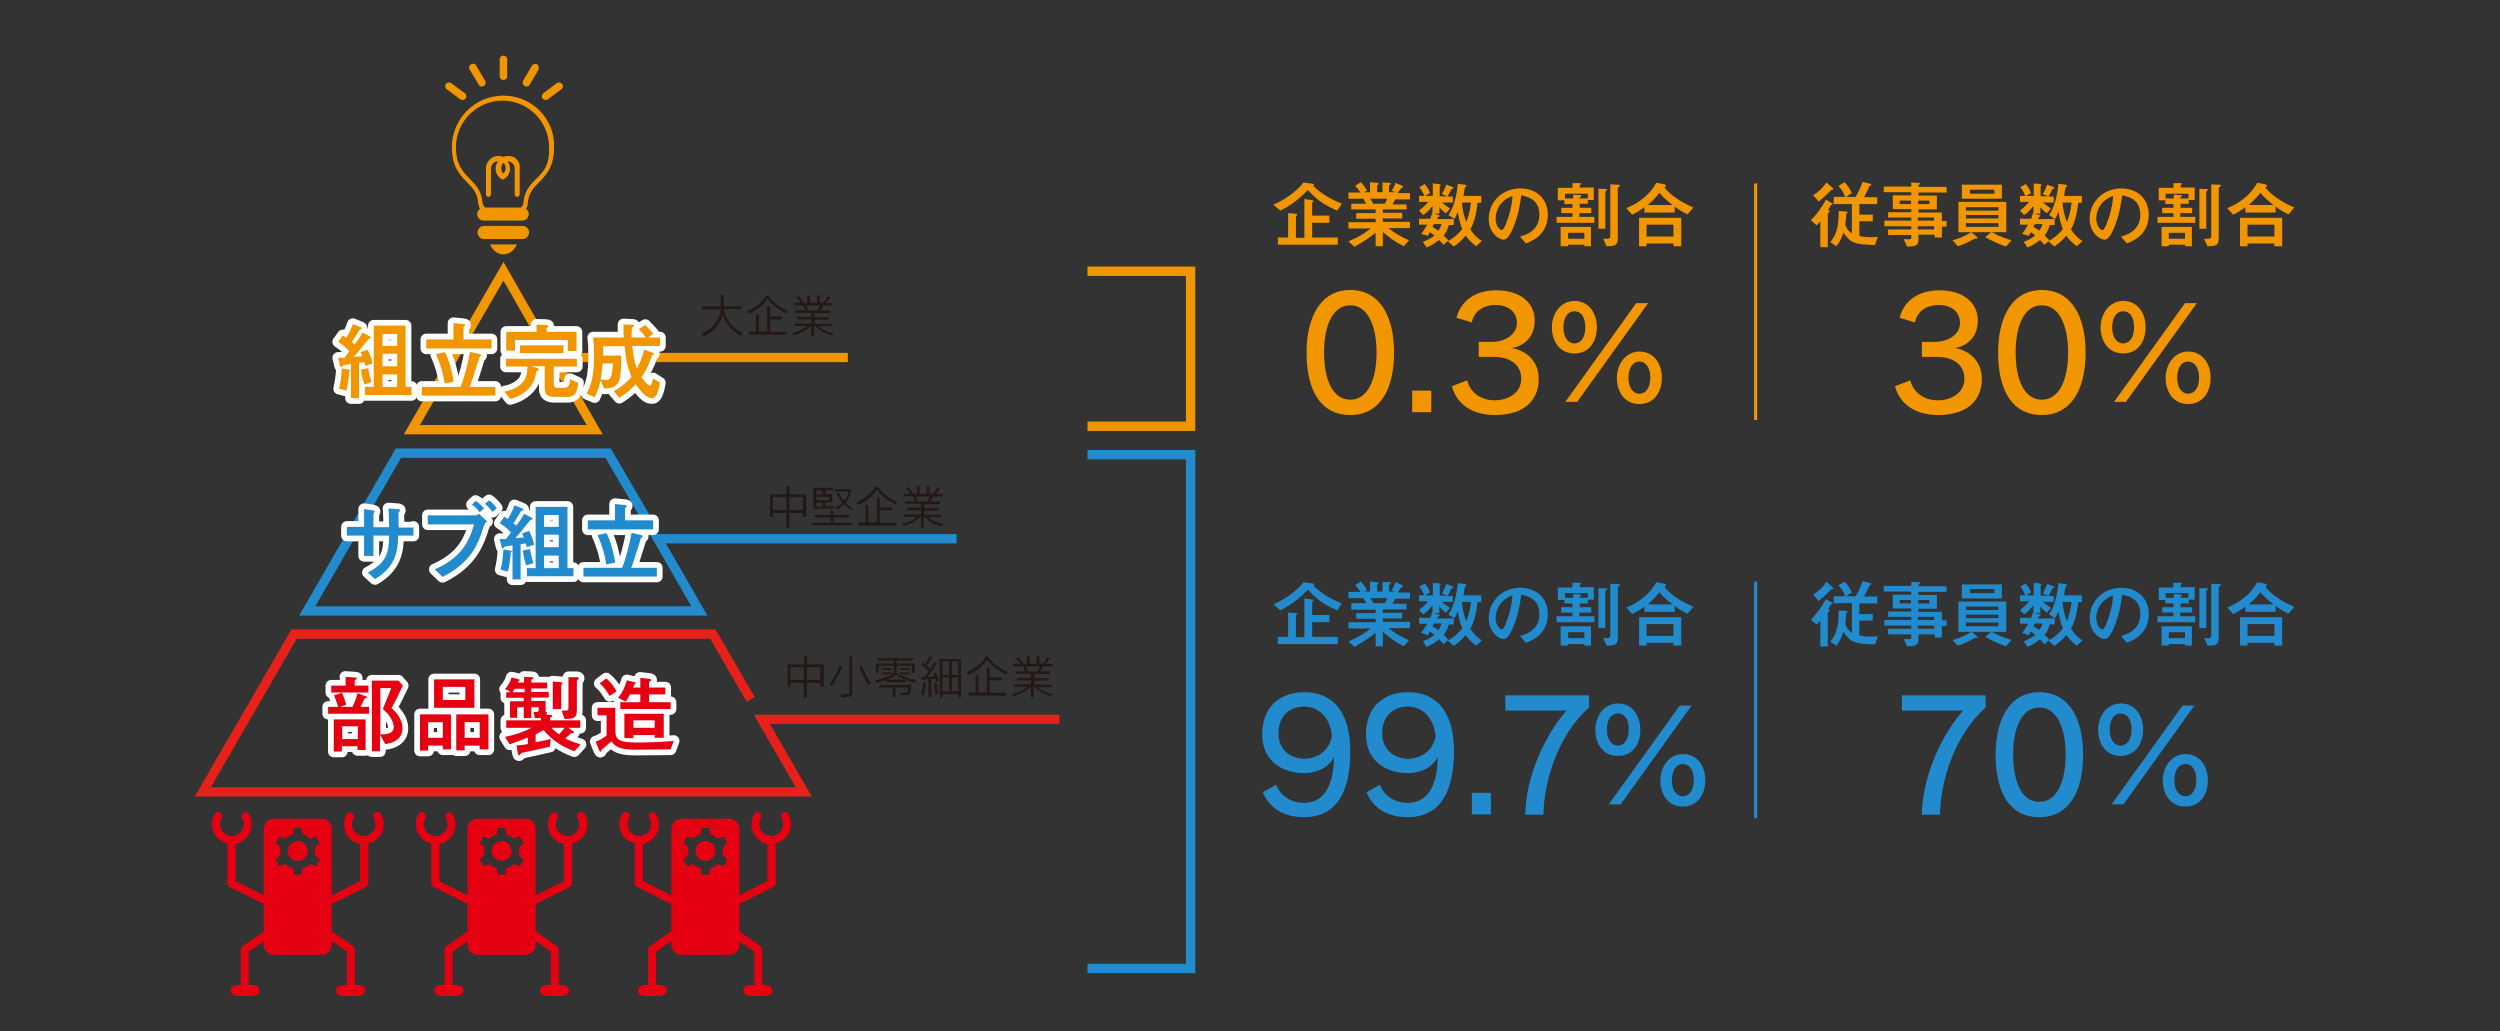<?xml version="1.0" encoding="utf-8"?>
<!-- Generator: Adobe Illustrator 28.1.0, SVG Export Plug-In . SVG Version: 6.00 Build 0)  -->
<svg version="1.1" id="レイヤー_1" xmlns="http://www.w3.org/2000/svg" xmlns:xlink="http://www.w3.org/1999/xlink" x="0px"
	 y="0px" viewBox="0 0 800 330" style="enable-background:new 0 0 800 330;" xml:space="preserve">
<rect x="0" y="0" width="800" height="330" fill="#333333" stroke="none"/>
<style type="text/css">
	.st0{fill:none;stroke:#218BCD;stroke-width:3;stroke-miterlimit:10;}
	.st1{fill:none;stroke:#F29600;stroke-width:3;stroke-miterlimit:10;}
	.st2{fill:#F29600;}
	.st3{fill:none;stroke:#F29600;stroke-miterlimit:10;}
	.st4{fill:#218BCD;}
	.st5{fill:none;stroke:#218BCD;stroke-miterlimit:10;}
	.st6{fill:none;stroke:#E62119;stroke-width:2.982;stroke-miterlimit:10;}
	.st7{fill:none;stroke:#218BCD;stroke-width:2.982;stroke-miterlimit:10;}
	.st8{fill:none;stroke:#F29600;stroke-width:2.982;stroke-miterlimit:10;}
	.st9{fill:#E50012;}
	.st10{fill:none;stroke:#FFFFFF;stroke-width:3.657;stroke-linecap:round;stroke-linejoin:round;stroke-miterlimit:10;}
	.st11{fill:#231815;}
</style>
<polyline class="st0" points="348,145.5 381,145.5 381,309.9 348,309.9 "/>
<polyline class="st1" points="348,86.8 381,86.8 381,136.4 348,136.4 "/>
<g>
	<g>
		<path class="st2" d="M579.5,70.5c1.9-2,3.3-3.9,4.8-6.6l1.9,1.1c0.2,0.1,0.3,0.2,0.3,0.3s-0.1,0.1-0.4,0.2c-0.1,0-0.2,0-0.3,0.3
			c-0.7,1.1-0.7,1.2-0.8,1.4c0.4,0.1,0.5,0.2,0.5,0.4c0,0.1,0,0.2-0.4,0.5c-0.2,0.1-0.2,0.3-0.2,0.4v10.6h-2.4v-8.3
			c-0.7,0.8-0.9,1.1-1.2,1.3L579.5,70.5z M580.2,62.5c1.8-1.2,2.9-2.2,4.3-4.1l1.9,1.7c0.1,0.1,0.3,0.3,0.3,0.4
			c0,0.1-0.1,0.2-0.5,0.2c-0.1,0-0.2,0-0.3,0.2c-1.9,1.9-2.1,2.1-3.9,3.6L580.2,62.5z M598.5,58.8c0.2,0,0.4,0.2,0.4,0.3
			c0,0.1-0.6,0.4-0.7,0.5c0,0-0.7,1.5-0.8,1.8c-0.2,0.4-0.3,0.5-0.9,1.7h4.2v2.2H595v3.4h4.3v2.1H595v4.7c0.8,0.2,1.7,0.4,3.6,0.4
			c0.9,0,1.7,0,2.3-0.1l-0.9,2.6c-7.2-0.1-8-1-10.1-4c-0.8,2.4-1.6,3.6-2.3,4.4l-1.9-1.3c2.1-2.7,2.6-4.8,2.7-10l2.4,0.2
			c0.2,0,0.4,0.1,0.4,0.3c0,0.1,0,0.2-0.3,0.3c-0.1,0.1-0.1,0.1-0.1,0.3c-0.1,1.5-0.2,2.4-0.3,3.3c0.5,1.7,1.6,2.4,2.1,2.8v-9.4
			h-5.8V63h3.7c-0.9-1.9-1.3-2.6-2.2-3.5l2-1.2c0.9,1,1.7,2.2,2.3,3.5l-1.9,1.2h3.1c1.3-2.3,1.8-3.5,2.2-4.8L598.5,58.8z"/>
		<path class="st2" d="M611.5,58.4l2.2,0.1c0.3,0,0.7,0,0.7,0.3c0,0.1-0.3,0.3-0.4,0.4c-0.1,0-0.1,0.1-0.1,0.2v0.4h9v1.8h-9v1h5.9
			v4.4h-5.9v1h7.5v2.7h1.5v1.8h-1.5V76h-2.3v-0.9h-5.2v1.7c0,1.7-0.8,2.1-3.7,2.1l-1-2.4c0.4,0,0.8,0.1,1.5,0.1c0.3,0,0.9,0,0.9-0.6
			v-0.8h-7.4v-1.8h7.4v-1h-8.6v-1.8h8.6v-1h-7.4v-1.7h7.4v-1h-5.9v-4.4h5.9v-1h-8.8v-1.8h8.8V58.4z M611.5,65.3v-1.1h-3.6v1.1H611.5
			z M617.4,65.3v-1.1h-3.6v1.1H617.4z M618.9,70.6v-1h-5.2v1H618.9z M618.9,73.4v-1h-5.2v1H618.9z"/>
		<path class="st2" d="M630.8,74.3l1.5,1.2c0.4,0.3,0.5,0.4,0.5,0.6s-0.2,0.3-0.3,0.3c-0.1,0-0.4-0.1-0.4-0.1c0,0-0.6,0.3-0.6,0.3
			c-2.8,1.5-4.1,1.9-5,2.2l-1.7-1.9c1.8-0.5,3.6-1.1,6-2.6h-4.1v-9.7H642v9.7h-4.6c2.3,1.3,4.4,2,6.3,2.6l-1.8,2
			c-2.6-0.9-4.9-2-6.6-3l1.8-1.6H630.8z M640.6,59.1v4.5h-12.8v-4.5H640.6z M629.1,67.4h10.4v-1.1h-10.4V67.4z M629.1,69.9h10.4
			v-1.1h-10.4V69.9z M629.1,72.6h10.4v-1.2h-10.4V72.6z M630.4,62h7.8v-1.3h-7.8V62z"/>
		<path class="st2" d="M650.7,68v-2.1c-1.5,1.9-2.3,2.5-3,2.9l-1.3-1.4c1.9-1.5,2.6-2.4,2.9-2.8h-2.9v-1.9h1.7
			c-0.4-1-0.9-1.9-1.6-2.8l1.7-1c0.9,1,1.5,2.1,1.7,2.9l-1.6,0.9h2.5v-4l1.9,0.2c0.3,0,0.6,0.1,0.6,0.3c0,0.1-0.2,0.3-0.3,0.4
			c0,0.1,0,0.3,0,0.5v2.7h2.4l-1.7-0.7c0.3-0.5,0.8-1.4,1.4-3l1.7,0.6c0.2,0.1,0.6,0.2,0.6,0.4c0,0.2-0.2,0.3-0.4,0.3
			c-0.2,0.1-0.3,0.2-0.4,0.4c-0.4,1-0.6,1.2-1.1,2.1h1.7v1.9h-3.5c0.9,0.8,1.4,1.1,2.6,1.9l-1.3,1.6c-0.9-0.7-1.3-1.1-2.1-2v2.1
			h-1.7l1.4,0.4c0.1,0,0.4,0.1,0.4,0.3c0,0.1,0,0.1-0.4,0.3c-0.2,0.1-0.2,0.1-0.4,0.7h5.3v1.9h-1.6c-0.2,0.9-0.6,2-1.6,3.4
			c0.6,0.5,1.3,1.3,1.5,1.5l-1.6,1.5c-0.4-0.6-1.1-1.3-1.4-1.6c-1.3,1-2.5,1.8-4,2.4l-1.2-1.8c1-0.4,2.2-0.9,3.7-2
			c-0.1-0.1-0.9-0.8-1.4-1.1c-0.2,0.3-0.3,0.4-0.7,1.2l-2.1-0.7c0.8-1,1.5-2.3,1.9-2.9h-2.6v-1.9h3.6
			C650.2,69.2,650.3,68.8,650.7,68L650.7,68z M651.1,71.8c-0.1,0.1-0.4,0.7-0.4,0.8c0.5,0.3,0.6,0.4,1.9,1.2c0.4-0.6,0.8-1.3,1-2.1
			H651.1z M664.6,78.8c-1.7-1.2-2.7-2.4-3.4-3.4c-1.2,1.5-2.4,2.5-3.8,3.5l-1.9-1.7c1.6-0.9,3.2-2.1,4.6-3.9
			c-0.9-2.3-1.2-4.2-1.4-5.5c-0.3,0.7-0.6,1.5-1.1,2.3l-1.9-1.3c0.7-1,2.4-3.7,3-10l2.2,0.3c0.1,0,0.6,0.1,0.6,0.4
			c0,0.1-0.5,0.4-0.5,0.5c-0.1,0.1-0.4,2.3-0.5,2.7h5.7v2.2H665c-0.3,3.4-1.1,6.4-2.3,8.5c0.9,1.4,2,2.7,3.7,3.7L664.6,78.8z
			 M660,64.8c0.2,2.4,0.7,4.4,1.4,6.2c1.1-2.5,1.4-5.3,1.5-6.2H660z"/>
		<path class="st2" d="M678.7,75.7c1.5-0.4,6.2-1.7,6.2-7c0-5.3-4.5-5.9-5.8-6.2c-0.4,2.8-0.9,6.7-2.9,11.1
			c-0.2,0.5-1.4,3.1-2.7,3.1c-1.5,0-4.8-2.1-4.8-6.7c0-5.2,4.1-9.7,10.1-9.7c5.4,0,8.8,3.5,8.8,8.4c0,6.6-5.3,8.5-7,9.2L678.7,75.7z
			 M670.8,70c0,2.1,1.2,3.6,2,3.6c0.5,0,0.9-1,1.2-1.7c1.2-2.9,2-6,2.2-9.2C671.4,64.4,670.8,68.4,670.8,70z"/>
		<path class="st2" d="M697.7,66.5h3.8v1.7h-3.8v1.2h4.8v1.9h-12.1v-1.9h5.1v-1.2h-3.6v-1.7h3.6v-1.2h-2.6v-1.2h-2.1v-4h4.7v-1.5
			l2,0c0.4,0,0.8,0,0.8,0.2c0,0.1-0.1,0.2-0.1,0.2c-0.4,0.2-0.4,0.3-0.4,0.4v0.6h4.5v4h-1.9v1.2h-2.6V66.5z M694,78.8h-2.3v-6.2h9.7
			v6.2h-2.2v-0.5H694V78.8z M697.4,62.4c0.6,0,0.8,0,0.8,0.3c0,0.2-0.1,0.2-0.4,0.4c-0.1,0.1-0.1,0.1-0.1,0.4h2.6v-1.5h-7.3v1.5h2.6
			v-1.2L697.4,62.4z M699.2,74.5H694v1.9h5.2V74.5z M703.8,60.4l2.2,0.1c0.4,0,0.6,0,0.6,0.2c0,0.1-0.6,0.6-0.6,0.7v11.8h-2.2V60.4z
			 M705.3,76.4c0.2,0,0.4,0,0.9,0c1.1,0,1.4-0.1,1.4-1.1V59l2.4,0.1c0.4,0,0.7,0,0.7,0.3c0,0.2-0.7,0.6-0.7,0.7V76
			c0,2.5-0.7,2.8-3.6,2.8L705.3,76.4z"/>
		<path class="st2" d="M728.2,68h-9.7v-1.7c-1.6,1.2-2.7,1.8-3.9,2.4l-1.9-2.1c2.1-0.8,6.9-3.1,9.6-8.1l2.2,0.4
			c0.5,0.1,0.9,0.2,0.9,0.5c0,0.3-0.3,0.5-0.5,0.6c1.9,2.4,5.3,4.7,9.3,6.4l-1.9,2.2c-1.6-0.8-2.8-1.5-4.1-2.5V68z M727.8,78.8v-0.9
			h-8.6v0.9h-2.4v-9.1h13.5v9.1H727.8z M727.8,75.7v-3.8h-8.6v3.8H727.8z M727.5,65.6c-0.8-0.6-2.9-2.3-4.2-3.9
			c-1.4,1.9-2.7,3-3.7,3.9H727.5z"/>
	</g>
	<g>
		<path class="st2" d="M620.2,132.8c-7.5,0-12.3-3.6-13.8-9.2l4.9-1.9c1,4.1,4.6,6.4,8.8,6.4c4.6,0,8.5-2.6,8.5-6.9
			c0-4.1-3.1-7-8.8-7c-0.9,0-3.5,0-4.8,0v-4.8c1.2,0,3.1,0,4.1,0c4.5,0,8.1-2.5,8.1-6c0-3.7-2.8-5.8-6.9-5.8c-4.3,0-7,2.5-7.5,5.6
			l-4.9-1.5c1.1-4.7,5.2-8.8,12.7-8.8c7.5,0,12.3,3.8,12.3,9.7c0,4.9-3,8-7.3,8.8c4.5,0.7,8.6,4.1,8.6,9.9
			C634.1,128.3,629.4,132.8,620.2,132.8z"/>
		<path class="st2" d="M653.4,132.8c-9.6,0-14-8-14-20c0-11.2,4.4-20,14-20c9.6,0,14,8.7,14,20C667.4,124.4,662.9,132.8,653.4,132.8
			z M653.4,97.7c-5.6,0-8.4,6.4-8.4,15.1c0,8.8,2.8,15.1,8.4,15.1c5.5,0,8.4-6.3,8.4-15.1C661.8,104.3,659,97.7,653.4,97.7z"/>
		<path class="st2" d="M679.4,113.1c-4.9,0-7.2-4.1-7.2-8.4c0-4.3,2.8-8.4,7.2-8.4c4.9,0,7.2,4.2,7.2,8.4
			C686.6,109.1,684.3,113.1,679.4,113.1z M679.4,99.6c-1.8,0-3.5,1.5-3.5,5.2c0,3.3,1.6,5.1,3.5,5.1c1.9,0,3.5-1.7,3.5-5.1
			C682.9,101.1,681.3,99.6,679.4,99.6z M680.3,128.6h-3.8l22.7-31.6h3.8L680.3,128.6z M700.2,129.3c-4.9,0-7.2-4.1-7.2-8.4
			c0-4.3,2.8-8.4,7.2-8.4c4.9,0,7.2,4.2,7.2,8.4C707.4,125.3,705,129.3,700.2,129.3z M700.2,115.7c-1.8,0-3.5,1.5-3.5,5.2
			c0,3.3,1.6,5.1,3.5,5.1s3.5-1.7,3.5-5.1C703.7,117.3,702,115.7,700.2,115.7z"/>
	</g>
	<g>
		<path class="st2" d="M432.1,132.8c-9.6,0-14-8-14-20c0-11.2,4.4-20,14-20c9.6,0,14,8.7,14,20C446.1,124.4,441.7,132.8,432.1,132.8
			z M432.1,97.7c-5.6,0-8.4,6.4-8.4,15.1c0,8.8,2.8,15.1,8.4,15.1c5.5,0,8.4-6.3,8.4-15.1C440.5,104.3,437.7,97.7,432.1,97.7z"/>
		<path class="st2" d="M451.9,131.9V125h6.1v6.9H451.9z"/>
		<path class="st2" d="M478.4,132.8c-7.5,0-12.3-3.6-13.8-9.2l4.9-1.9c1,4.1,4.6,6.4,8.8,6.4c4.6,0,8.5-2.6,8.5-6.9
			c0-4.1-3.1-7-8.8-7c-0.9,0-3.5,0-4.8,0v-4.8c1.2,0,3.1,0,4.1,0c4.5,0,8.1-2.5,8.1-6c0-3.7-2.8-5.8-6.9-5.8c-4.3,0-7,2.5-7.5,5.6
			l-4.9-1.5c1.1-4.7,5.2-8.8,12.7-8.8c7.5,0,12.3,3.8,12.3,9.7c0,4.9-3,8-7.3,8.8c4.5,0.7,8.6,4.1,8.6,9.9
			C492.3,128.3,487.6,132.8,478.4,132.8z"/>
		<path class="st2" d="M503.8,113.1c-4.9,0-7.2-4.1-7.2-8.4c0-4.3,2.8-8.4,7.2-8.4c4.9,0,7.2,4.2,7.2,8.4
			C511,109.1,508.7,113.1,503.8,113.1z M503.8,99.6c-1.8,0-3.5,1.5-3.5,5.2c0,3.3,1.6,5.1,3.5,5.1c1.9,0,3.5-1.7,3.5-5.1
			C507.3,101.1,505.7,99.6,503.8,99.6z M504.7,128.6h-3.8l22.7-31.6h3.8L504.7,128.6z M524.6,129.3c-4.9,0-7.2-4.1-7.2-8.4
			c0-4.3,2.8-8.4,7.2-8.4c4.9,0,7.2,4.2,7.2,8.4C531.8,125.3,529.4,129.3,524.6,129.3z M524.6,115.7c-1.8,0-3.5,1.5-3.5,5.2
			c0,3.3,1.6,5.1,3.5,5.1s3.5-1.7,3.5-5.1C528.1,117.3,526.4,115.7,524.6,115.7z"/>
	</g>
	<g>
		<path class="st2" d="M420.1,58.8c0.2,0,0.4,0.1,0.4,0.3c0,0.1,0,0.1-0.3,0.3c2.6,2.8,6.5,4.7,9.2,5.8l-1.5,2.2
			c-4.4-1.9-6.5-3.5-9.4-6.6c-1.6,1.7-4.5,4.5-8.8,6.6l-2.2-1.9c5-2.2,8.3-5.3,9.6-7.1L420.1,58.8z M414.5,68.4c0.4,0,0.6,0,0.6,0.3
			c0,0.1,0,0.1-0.2,0.3c-0.1,0.1-0.2,0.2-0.2,0.3v6.8h2.7V63.7l2.2,0.3c0.6,0.1,0.7,0.1,0.7,0.3c0,0.1,0,0.2-0.2,0.3
			c-0.2,0.2-0.2,0.2-0.2,0.3V69h5.5v2.3h-5.5v4.7h8.2v2.3h-19.2v-2.3h3.3v-7.8L414.5,68.4z"/>
		<path class="st2" d="M445.3,61.1c0.2-0.4,1-1.6,1.3-2.6l2,0.9c0.3,0.1,0.4,0.2,0.4,0.4c0,0.1,0,0.1-0.4,0.3
			c-0.2,0.1-0.4,0.3-0.6,0.6c-0.5,0.7-0.6,0.8-0.8,1.1h4v2h-4.7c-0.5,0.9-0.6,1-0.9,1.6h4.5V67h-7.6v1.1h6.2v1.8h-6.2V71h8.7v2h-6.9
			c2.2,1.8,4.6,3,6.6,3.9l-1.7,1.9c-3-1.5-4.9-3-6.7-4.6v4.6h-2.3v-4.3c-1.9,1.5-3.9,2.9-6.8,4.5l-1.9-1.8c1.2-0.5,4.1-1.6,7.1-4.1
			h-7.1v-2h8.7v-1.1h-6.2v-1.8h6.2V67h-7.8v-1.8h4.8c-0.6-1-0.7-1.1-0.9-1.6h-4.8v-2h3.9c-0.6-0.7-1.3-1.7-1.7-2.2l1.8-1.1
			c0.6,0.7,1.1,1.3,2,2.7l-1.1,0.5h2v-3.2l2.1,0.2c0.2,0,0.7,0.1,0.7,0.3c0,0.1-0.1,0.2-0.1,0.2c-0.4,0.2-0.4,0.3-0.4,0.4v2.1h1.7
			v-3.1l2.2,0.1c0.2,0,0.5,0,0.5,0.3c0,0.1-0.1,0.2-0.1,0.2c-0.4,0.2-0.5,0.3-0.5,0.4v2.1h2.1L445.3,61.1z M443.1,65.2
			c0.5-0.7,0.5-0.9,0.8-1.6h-5.4c0.6,0.9,0.8,1.3,1,1.6H443.1z"/>
		<path class="st2" d="M458.4,68v-2.1c-1.5,1.9-2.3,2.5-3,2.9l-1.3-1.4c1.9-1.5,2.6-2.4,2.9-2.8h-2.9v-1.9h1.7
			c-0.4-1-0.9-1.9-1.6-2.8l1.7-1c0.9,1,1.5,2.1,1.7,2.9l-1.6,0.9h2.5v-4l1.9,0.2c0.3,0,0.6,0.1,0.6,0.3c0,0.1-0.2,0.3-0.3,0.4
			c0,0.1,0,0.3,0,0.5v2.7h2.4l-1.7-0.7c0.3-0.5,0.8-1.4,1.4-3l1.7,0.6c0.2,0.1,0.6,0.2,0.6,0.4c0,0.2-0.2,0.3-0.4,0.3
			c-0.2,0.1-0.3,0.2-0.4,0.4c-0.4,1-0.6,1.2-1.1,2.1h1.7v1.9h-3.5c0.9,0.8,1.4,1.1,2.6,1.9l-1.3,1.6c-0.9-0.7-1.3-1.1-2.1-2v2.1
			h-1.7l1.4,0.4c0.1,0,0.4,0.1,0.4,0.3c0,0.1,0,0.1-0.4,0.3c-0.2,0.1-0.2,0.1-0.4,0.7h5.3v1.9h-1.6c-0.2,0.9-0.6,2-1.6,3.4
			c0.6,0.5,1.3,1.3,1.5,1.5l-1.6,1.5c-0.4-0.6-1.1-1.3-1.4-1.6c-1.3,1-2.5,1.8-4,2.4l-1.2-1.8c1-0.4,2.2-0.9,3.7-2
			c-0.1-0.1-0.9-0.8-1.4-1.1c-0.2,0.3-0.3,0.4-0.7,1.2l-2.1-0.7c0.8-1,1.5-2.3,1.9-2.9h-2.6v-1.9h3.6
			C457.9,69.2,458.1,68.8,458.4,68L458.4,68z M458.8,71.8c-0.1,0.1-0.4,0.7-0.4,0.8c0.5,0.3,0.6,0.4,1.9,1.2c0.4-0.6,0.8-1.3,1-2.1
			H458.8z M472.4,78.8c-1.7-1.2-2.7-2.4-3.4-3.4c-1.2,1.5-2.4,2.5-3.8,3.5l-1.9-1.7c1.6-0.9,3.2-2.1,4.6-3.9
			c-0.9-2.3-1.2-4.2-1.4-5.5c-0.3,0.7-0.6,1.5-1.1,2.3l-1.9-1.3c0.7-1,2.4-3.7,3-10l2.2,0.3c0.1,0,0.6,0.1,0.6,0.4
			c0,0.1-0.5,0.4-0.5,0.5c-0.1,0.1-0.4,2.3-0.5,2.7h5.7v2.2h-1.2c-0.3,3.4-1.1,6.4-2.3,8.5c0.9,1.4,2,2.7,3.7,3.7L472.4,78.8z
			 M467.8,64.8c0.2,2.4,0.7,4.4,1.4,6.2c1.1-2.5,1.4-5.3,1.5-6.2H467.8z"/>
		<path class="st2" d="M486.4,75.7c1.5-0.4,6.2-1.7,6.2-7c0-5.3-4.5-5.9-5.8-6.2c-0.4,2.8-0.9,6.7-2.9,11.1
			c-0.2,0.5-1.4,3.1-2.7,3.1c-1.5,0-4.8-2.1-4.8-6.7c0-5.2,4.1-9.7,10.1-9.7c5.4,0,8.8,3.5,8.8,8.4c0,6.6-5.3,8.5-7,9.2L486.4,75.7z
			 M478.6,70c0,2.1,1.2,3.6,2,3.6c0.5,0,0.9-1,1.2-1.7c1.2-2.9,2-6,2.2-9.2C479.2,64.4,478.6,68.4,478.6,70z"/>
		<path class="st2" d="M505.4,66.5h3.8v1.7h-3.8v1.2h4.8v1.9h-12.1v-1.9h5.1v-1.2h-3.6v-1.7h3.6v-1.2h-2.6v-1.2h-2.1v-4h4.7v-1.5
			l2,0c0.4,0,0.8,0,0.8,0.2c0,0.1-0.1,0.2-0.1,0.2c-0.4,0.2-0.4,0.3-0.4,0.4v0.6h4.5v4h-1.9v1.2h-2.6V66.5z M501.7,78.8h-2.3v-6.2
			h9.7v6.2H507v-0.5h-5.2V78.8z M505.2,62.4c0.6,0,0.8,0,0.8,0.3c0,0.2-0.1,0.2-0.4,0.4c-0.1,0.1-0.1,0.1-0.1,0.4h2.6v-1.5h-7.3v1.5
			h2.6v-1.2L505.2,62.4z M507,74.5h-5.2v1.9h5.2V74.5z M511.5,60.4l2.2,0.1c0.4,0,0.6,0,0.6,0.2c0,0.1-0.6,0.6-0.6,0.7v11.8h-2.2
			V60.4z M513,76.4c0.2,0,0.4,0,0.9,0c1.1,0,1.4-0.1,1.4-1.1V59l2.4,0.1c0.4,0,0.7,0,0.7,0.3c0,0.2-0.7,0.6-0.7,0.7V76
			c0,2.5-0.7,2.8-3.6,2.8L513,76.4z"/>
		<path class="st2" d="M535.9,68h-9.7v-1.7c-1.6,1.2-2.7,1.8-3.9,2.4l-1.9-2.1c2.1-0.8,6.9-3.1,9.6-8.1l2.2,0.4
			c0.5,0.1,0.9,0.2,0.9,0.5c0,0.3-0.3,0.5-0.5,0.6c1.9,2.4,5.3,4.7,9.3,6.4l-1.9,2.2c-1.6-0.8-2.8-1.5-4.1-2.5V68z M535.5,78.8v-0.9
			h-8.6v0.9h-2.4v-9.1h13.5v9.1H535.5z M535.5,75.7v-3.8h-8.6v3.8H535.5z M535.2,65.6c-0.8-0.6-2.9-2.3-4.2-3.9
			c-1.4,1.9-2.7,3-3.7,3.9H535.2z"/>
	</g>
	<line class="st3" x1="561.8" y1="58.7" x2="561.8" y2="134.4"/>
</g>
<g>
	<g>
		<path class="st4" d="M579.5,198.3c1.9-2,3.3-3.9,4.8-6.6l1.9,1.1c0.2,0.1,0.3,0.2,0.3,0.3s-0.1,0.1-0.4,0.2c-0.1,0-0.2,0-0.3,0.3
			c-0.7,1.1-0.7,1.2-0.8,1.4c0.4,0.1,0.5,0.2,0.5,0.4c0,0.1,0,0.2-0.4,0.5c-0.2,0.1-0.2,0.3-0.2,0.4v10.6h-2.4v-8.3
			c-0.7,0.8-0.9,1.1-1.2,1.3L579.5,198.3z M580.2,190.3c1.8-1.2,2.9-2.2,4.3-4.1l1.9,1.7c0.1,0.1,0.3,0.3,0.3,0.4
			c0,0.1-0.1,0.2-0.5,0.2c-0.1,0-0.2,0-0.3,0.2c-1.9,1.9-2.1,2.1-3.9,3.6L580.2,190.3z M598.5,186.6c0.2,0,0.4,0.2,0.4,0.3
			c0,0.1-0.6,0.4-0.7,0.5c0,0-0.7,1.5-0.8,1.8c-0.2,0.4-0.3,0.5-0.9,1.7h4.2v2.2H595v3.4h4.3v2.1H595v4.7c0.8,0.2,1.7,0.4,3.6,0.4
			c0.9,0,1.7,0,2.3-0.1l-0.9,2.6c-7.2-0.1-8-1-10.1-4c-0.8,2.4-1.6,3.6-2.3,4.4l-1.9-1.3c2.1-2.7,2.6-4.8,2.7-10l2.4,0.2
			c0.2,0,0.4,0.1,0.4,0.3c0,0.1,0,0.2-0.3,0.3c-0.1,0.1-0.1,0.1-0.1,0.3c-0.1,1.5-0.2,2.4-0.3,3.3c0.5,1.7,1.6,2.4,2.1,2.8V193h-5.8
			v-2.2h3.7c-0.9-1.9-1.3-2.6-2.2-3.5l2-1.2c0.9,1,1.7,2.2,2.3,3.5l-1.9,1.2h3.1c1.3-2.3,1.8-3.5,2.2-4.8L598.5,186.6z"/>
		<path class="st4" d="M611.5,186.2l2.2,0.1c0.3,0,0.7,0,0.7,0.3c0,0.1-0.3,0.3-0.4,0.4c-0.1,0-0.1,0.1-0.1,0.2v0.4h9v1.8h-9v1h5.9
			v4.4h-5.9v1h7.5v2.7h1.5v1.8h-1.5v3.7h-2.3V203h-5.2v1.7c0,1.7-0.8,2.1-3.7,2.1l-1-2.4c0.4,0,0.8,0.1,1.5,0.1c0.3,0,0.9,0,0.9-0.6
			V203h-7.4v-1.8h7.4v-1h-8.6v-1.8h8.6v-1h-7.4v-1.7h7.4v-1h-5.9v-4.4h5.9v-1h-8.8v-1.8h8.8V186.2z M611.5,193.1v-1.1h-3.6v1.1
			H611.5z M617.4,193.1v-1.1h-3.6v1.1H617.4z M618.9,198.4v-1h-5.2v1H618.9z M618.9,201.2v-1h-5.2v1H618.9z"/>
		<path class="st4" d="M630.8,202.1l1.5,1.2c0.4,0.3,0.5,0.4,0.5,0.6s-0.2,0.3-0.3,0.3c-0.1,0-0.4-0.1-0.4-0.1c0,0-0.6,0.3-0.6,0.3
			c-2.8,1.5-4.1,1.9-5,2.2l-1.7-1.8c1.8-0.5,3.6-1.1,6-2.6h-4.1v-9.7H642v9.7h-4.6c2.3,1.3,4.4,2,6.3,2.6l-1.8,2
			c-2.6-0.9-4.9-2-6.6-3l1.8-1.6H630.8z M640.6,187v4.5h-12.8V187H640.6z M629.1,195.2h10.4v-1.1h-10.4V195.2z M629.1,197.8h10.4
			v-1.1h-10.4V197.8z M629.1,200.4h10.4v-1.2h-10.4V200.4z M630.4,189.8h7.8v-1.3h-7.8V189.8z"/>
		<path class="st4" d="M650.7,195.8v-2.1c-1.5,1.9-2.3,2.5-3,2.9l-1.3-1.4c1.9-1.5,2.6-2.4,2.9-2.8h-2.9v-1.9h1.7
			c-0.4-1-0.9-1.9-1.6-2.8l1.7-1c0.9,1,1.5,2.1,1.7,2.9l-1.6,0.9h2.5v-4l1.9,0.2c0.3,0,0.6,0.1,0.6,0.3c0,0.1-0.2,0.3-0.3,0.4
			c0,0.1,0,0.3,0,0.5v2.7h2.4l-1.7-0.7c0.3-0.5,0.8-1.4,1.4-3l1.7,0.6c0.2,0.1,0.6,0.2,0.6,0.4c0,0.2-0.2,0.3-0.4,0.3
			c-0.2,0.1-0.3,0.2-0.4,0.4c-0.4,1-0.6,1.2-1.1,2.1h1.7v1.9h-3.5c0.9,0.8,1.4,1.1,2.6,1.9l-1.3,1.6c-0.9-0.7-1.3-1.1-2.1-2v2.1
			h-1.7l1.4,0.4c0.1,0,0.4,0.1,0.4,0.3c0,0.1,0,0.1-0.4,0.3c-0.2,0.1-0.2,0.1-0.4,0.7h5.3v1.9h-1.6c-0.2,0.9-0.6,2-1.6,3.4
			c0.6,0.5,1.3,1.3,1.5,1.5l-1.6,1.5c-0.4-0.6-1.1-1.3-1.4-1.6c-1.3,1-2.5,1.8-4,2.4l-1.2-1.8c1-0.4,2.2-0.9,3.7-2
			c-0.1-0.1-0.9-0.8-1.4-1.1c-0.2,0.3-0.3,0.4-0.7,1.2l-2.1-0.8c0.8-1,1.5-2.3,1.9-2.9h-2.6v-1.9h3.6
			C650.2,197,650.3,196.6,650.7,195.8L650.7,195.8z M651.1,199.6c-0.1,0.1-0.4,0.7-0.4,0.8c0.5,0.3,0.6,0.4,1.9,1.2
			c0.4-0.6,0.8-1.3,1-2.1H651.1z M664.6,206.6c-1.7-1.2-2.7-2.4-3.4-3.4c-1.2,1.5-2.4,2.5-3.8,3.5l-1.9-1.7c1.6-0.9,3.2-2.1,4.6-3.9
			c-0.9-2.3-1.2-4.2-1.4-5.5c-0.3,0.7-0.6,1.5-1.1,2.3l-1.9-1.3c0.7-1,2.4-3.7,3-10l2.2,0.3c0.1,0,0.6,0.1,0.6,0.4
			c0,0.1-0.5,0.4-0.5,0.5c-0.1,0.1-0.4,2.3-0.5,2.7h5.7v2.2H665c-0.3,3.4-1.1,6.4-2.3,8.5c0.9,1.4,2,2.7,3.7,3.7L664.6,206.6z
			 M660,192.6c0.2,2.4,0.7,4.4,1.4,6.2c1.1-2.5,1.4-5.3,1.5-6.2H660z"/>
		<path class="st4" d="M678.7,203.5c1.5-0.4,6.2-1.7,6.2-7c0-5.3-4.5-5.9-5.8-6.2c-0.4,2.8-0.9,6.7-2.9,11.1
			c-0.2,0.5-1.4,3.1-2.7,3.1c-1.5,0-4.8-2.1-4.8-6.7c0-5.2,4.1-9.7,10.1-9.7c5.4,0,8.8,3.5,8.8,8.4c0,6.6-5.3,8.5-7,9.2L678.7,203.5
			z M670.8,197.8c0,2.1,1.2,3.6,2,3.6c0.5,0,0.9-1,1.2-1.7c1.2-2.9,2-6,2.2-9.2C671.4,192.3,670.8,196.2,670.8,197.8z"/>
		<path class="st4" d="M697.7,194.3h3.8v1.7h-3.8v1.2h4.8v1.9h-12.1v-1.9h5.1v-1.2h-3.6v-1.7h3.6v-1.2h-2.6V192h-2.1v-4h4.7v-1.5
			l2,0c0.4,0,0.8,0,0.8,0.2c0,0.1-0.1,0.2-0.1,0.2c-0.4,0.2-0.4,0.3-0.4,0.4v0.6h4.5v4h-1.9v1.2h-2.6V194.3z M694,206.6h-2.3v-6.2
			h9.7v6.2h-2.2v-0.5H694V206.6z M697.4,190.2c0.6,0,0.8,0,0.8,0.3c0,0.2-0.1,0.2-0.4,0.4c-0.1,0.1-0.1,0.1-0.1,0.4h2.6v-1.5h-7.3
			v1.5h2.6v-1.2L697.4,190.2z M699.2,202.3H694v1.9h5.2V202.3z M703.8,188.2l2.2,0.1c0.4,0,0.6,0,0.6,0.2c0,0.1-0.6,0.6-0.6,0.7
			v11.8h-2.2V188.2z M705.3,204.2c0.2,0,0.4,0,0.9,0c1.1,0,1.4-0.1,1.4-1.1v-16.3l2.4,0.1c0.4,0,0.7,0,0.7,0.3
			c0,0.2-0.7,0.6-0.7,0.7v15.9c0,2.5-0.7,2.8-3.6,2.8L705.3,204.2z"/>
		<path class="st4" d="M728.2,195.8h-9.7v-1.7c-1.6,1.2-2.7,1.8-3.9,2.4l-1.9-2.1c2.1-0.8,6.9-3.1,9.6-8.1l2.2,0.4
			c0.5,0.1,0.9,0.2,0.9,0.5c0,0.3-0.3,0.5-0.5,0.6c1.9,2.4,5.3,4.7,9.3,6.4l-1.9,2.2c-1.6-0.8-2.8-1.5-4.1-2.5V195.8z M727.8,206.6
			v-0.9h-8.6v0.9h-2.4v-9.1h13.5v9.1H727.8z M727.8,203.5v-3.8h-8.6v3.8H727.8z M727.5,193.4c-0.8-0.6-2.9-2.3-4.2-3.9
			c-1.4,1.9-2.7,3-3.7,3.9H727.5z"/>
	</g>
	<g>
		<path class="st4" d="M620.8,260.7H615c0.1-12.4,6.6-26,13.2-33.3h-19.6v-4.9h26.8v3.9C625.4,235.2,620.9,250.3,620.8,260.7z"/>
		<path class="st4" d="M652.6,261.5c-9.6,0-14-8-14-20c0-11.2,4.4-20,14-20c9.6,0,14,8.7,14,20C666.6,253.2,662.1,261.5,652.6,261.5
			z M652.6,226.4c-5.6,0-8.4,6.4-8.4,15.1c0,8.8,2.8,15.1,8.4,15.1c5.5,0,8.4-6.3,8.4-15.1C661,233,658.2,226.4,652.6,226.4z"/>
		<path class="st4" d="M678.6,241.9c-4.9,0-7.2-4.1-7.2-8.4c0-4.3,2.8-8.4,7.2-8.4c4.9,0,7.2,4.2,7.2,8.4
			C685.8,237.8,683.4,241.9,678.6,241.9z M678.6,228.3c-1.8,0-3.5,1.5-3.5,5.2c0,3.3,1.6,5.1,3.5,5.1c1.9,0,3.5-1.7,3.5-5.1
			C682.1,229.8,680.4,228.3,678.6,228.3z M679.5,257.4h-3.8l22.7-31.6h3.8L679.5,257.4z M699.3,258.1c-4.9,0-7.2-4.1-7.2-8.4
			c0-4.3,2.8-8.4,7.2-8.4c4.9,0,7.2,4.2,7.2,8.4C706.6,254,704.2,258.1,699.3,258.1z M699.3,244.5c-1.8,0-3.5,1.5-3.5,5.2
			c0,3.3,1.6,5.1,3.5,5.1s3.5-1.7,3.5-5.1C702.9,246,701.2,244.5,699.3,244.5z"/>
	</g>
	<g>
		<path class="st4" d="M417.2,261.5c-6.5,0-11.1-3-13.1-8l4.3-2.4c1.4,3.8,4.9,5.8,8.9,5.8c5.6,0,9.4-4.2,9.6-14.7
			c-1.4,3-5.1,5.2-9.7,5.2c-6.7,0-13.3-3.8-13.3-12.4c0-8.9,5.8-13.5,13.5-13.5c8.5,0,14.7,5.5,14.7,19.2
			C432,255.9,426,261.5,417.2,261.5z M417.3,226.1c-4.1,0-8.2,2.5-8.2,8.6c0,5.5,4.2,8.1,8.3,8.1c4.3,0,8.1-2.8,8.8-7.3
			C425.6,229.3,421.7,226.1,417.3,226.1z"/>
		<path class="st4" d="M450.4,261.5c-6.5,0-11.1-3-13.1-8l4.3-2.4c1.4,3.8,4.9,5.8,8.9,5.8c5.6,0,9.4-4.2,9.6-14.7
			c-1.4,3-5.1,5.2-9.7,5.2c-6.7,0-13.3-3.8-13.3-12.4c0-8.9,5.8-13.5,13.5-13.5c8.5,0,14.7,5.5,14.7,19.2
			C465.1,255.9,459.1,261.5,450.4,261.5z M450.5,226.1c-4.1,0-8.2,2.5-8.2,8.6c0,5.5,4.2,8.1,8.3,8.1c4.3,0,8.1-2.8,8.8-7.3
			C458.7,229.3,454.9,226.1,450.5,226.1z"/>
		<path class="st4" d="M471,260.6v-6.9h6.1v6.9H471z"/>
		<path class="st4" d="M493.9,260.7h-5.8c0.1-12.4,6.6-26,13.2-33.3h-19.6v-4.9h26.8v3.9C498.5,235.2,494,250.3,493.9,260.7z"/>
		<path class="st4" d="M517.7,241.9c-4.9,0-7.2-4.1-7.2-8.4c0-4.3,2.8-8.4,7.2-8.4c4.9,0,7.2,4.2,7.2,8.4
			C525,237.8,522.6,241.9,517.7,241.9z M517.7,228.3c-1.8,0-3.5,1.5-3.5,5.2c0,3.3,1.6,5.1,3.5,5.1c1.9,0,3.5-1.7,3.5-5.1
			C521.3,229.8,519.6,228.3,517.7,228.3z M518.6,257.4h-3.8l22.7-31.6h3.8L518.6,257.4z M538.5,258.1c-4.9,0-7.2-4.1-7.2-8.4
			c0-4.3,2.8-8.4,7.2-8.4c4.9,0,7.2,4.2,7.2,8.4C545.7,254,543.3,258.1,538.5,258.1z M538.5,244.5c-1.8,0-3.5,1.5-3.5,5.2
			c0,3.3,1.6,5.1,3.5,5.1s3.5-1.7,3.5-5.1C542,246,540.4,244.5,538.5,244.5z"/>
	</g>
	<g>
		<path class="st4" d="M420.1,186.7c0.2,0,0.4,0.1,0.4,0.3c0,0.1,0,0.1-0.3,0.3c2.6,2.8,6.5,4.7,9.2,5.8l-1.5,2.2
			c-4.4-1.9-6.5-3.5-9.4-6.6c-1.6,1.7-4.5,4.5-8.8,6.6l-2.2-1.9c5-2.2,8.3-5.3,9.6-7.1L420.1,186.7z M414.5,196.2
			c0.4,0,0.6,0,0.6,0.3c0,0.1,0,0.1-0.2,0.3c-0.1,0.1-0.2,0.2-0.2,0.3v6.8h2.7v-12.4l2.2,0.3c0.6,0.1,0.7,0.1,0.7,0.3
			c0,0.1,0,0.2-0.2,0.3c-0.2,0.2-0.2,0.2-0.2,0.3v4.1h5.5v2.3h-5.5v4.7h8.2v2.3h-19.2v-2.3h3.3V196L414.5,196.2z"/>
		<path class="st4" d="M445.3,188.9c0.2-0.4,1-1.6,1.3-2.6l2,0.9c0.3,0.1,0.4,0.2,0.4,0.4c0,0.1,0,0.1-0.4,0.3
			c-0.2,0.1-0.4,0.3-0.6,0.6c-0.5,0.7-0.6,0.8-0.8,1.1h4v2h-4.7c-0.5,0.9-0.6,1-0.9,1.6h4.5v1.8h-7.6v1.1h6.2v1.8h-6.2v1.1h8.7v2
			h-6.9c2.2,1.8,4.6,3,6.6,3.9l-1.7,1.9c-3-1.5-4.9-3-6.7-4.6v4.6h-2.3v-4.3c-1.9,1.5-3.9,2.9-6.8,4.5l-1.9-1.8
			c1.2-0.5,4.1-1.6,7.1-4.1h-7.1v-2h8.7v-1.1h-6.2v-1.8h6.2v-1.1h-7.8V193h4.8c-0.6-1-0.7-1.1-0.9-1.6h-4.8v-2h3.9
			c-0.6-0.7-1.3-1.7-1.7-2.2l1.8-1.1c0.6,0.7,1.1,1.3,2,2.7l-1.1,0.5h2v-3.2l2.1,0.2c0.2,0,0.7,0.1,0.7,0.3c0,0.1-0.1,0.2-0.1,0.2
			c-0.4,0.2-0.4,0.3-0.4,0.4v2.1h1.7v-3.1l2.2,0.1c0.2,0,0.5,0,0.5,0.3c0,0.1-0.1,0.2-0.1,0.2c-0.4,0.2-0.5,0.3-0.5,0.4v2.1h2.1
			L445.3,188.9z M443.1,193c0.5-0.7,0.5-0.9,0.8-1.6h-5.4c0.6,0.9,0.8,1.3,1,1.6H443.1z"/>
		<path class="st4" d="M458.4,195.8v-2.1c-1.5,1.9-2.3,2.5-3,2.9l-1.3-1.4c1.9-1.5,2.6-2.4,2.9-2.8h-2.9v-1.9h1.7
			c-0.4-1-0.9-1.9-1.6-2.8l1.7-1c0.9,1,1.5,2.1,1.7,2.9l-1.6,0.9h2.5v-4l1.9,0.2c0.3,0,0.6,0.1,0.6,0.3c0,0.1-0.2,0.3-0.3,0.4
			c0,0.1,0,0.3,0,0.5v2.7h2.4l-1.7-0.7c0.3-0.5,0.8-1.4,1.4-3l1.7,0.6c0.2,0.1,0.6,0.2,0.6,0.4c0,0.2-0.2,0.3-0.4,0.3
			c-0.2,0.1-0.3,0.2-0.4,0.4c-0.4,1-0.6,1.2-1.1,2.1h1.7v1.9h-3.5c0.9,0.8,1.4,1.1,2.6,1.9l-1.3,1.6c-0.9-0.7-1.3-1.1-2.1-2v2.1
			h-1.7l1.4,0.4c0.1,0,0.4,0.1,0.4,0.3c0,0.1,0,0.1-0.4,0.3c-0.2,0.1-0.2,0.1-0.4,0.7h5.3v1.9h-1.6c-0.2,0.9-0.6,2-1.6,3.4
			c0.6,0.5,1.3,1.3,1.5,1.5l-1.6,1.5c-0.4-0.6-1.1-1.3-1.4-1.6c-1.3,1-2.5,1.8-4,2.4l-1.2-1.8c1-0.4,2.2-0.9,3.7-2
			c-0.1-0.1-0.9-0.8-1.4-1.1c-0.2,0.3-0.3,0.4-0.7,1.2l-2.1-0.8c0.8-1,1.5-2.3,1.9-2.9h-2.6v-1.9h3.6
			C457.9,197,458.1,196.6,458.4,195.8L458.4,195.8z M458.8,199.6c-0.1,0.1-0.4,0.7-0.4,0.8c0.5,0.3,0.6,0.4,1.9,1.2
			c0.4-0.6,0.8-1.3,1-2.1H458.8z M472.4,206.6c-1.7-1.2-2.7-2.4-3.4-3.4c-1.2,1.5-2.4,2.5-3.8,3.5l-1.9-1.7c1.6-0.9,3.2-2.1,4.6-3.9
			c-0.9-2.3-1.2-4.2-1.4-5.5c-0.3,0.7-0.6,1.5-1.1,2.3l-1.9-1.3c0.7-1,2.4-3.7,3-10l2.2,0.3c0.1,0,0.6,0.1,0.6,0.4
			c0,0.1-0.5,0.4-0.5,0.5c-0.1,0.1-0.4,2.3-0.5,2.7h5.7v2.2h-1.2c-0.3,3.4-1.1,6.4-2.3,8.5c0.9,1.4,2,2.7,3.7,3.7L472.4,206.6z
			 M467.8,192.6c0.2,2.4,0.7,4.4,1.4,6.2c1.1-2.5,1.4-5.3,1.5-6.2H467.8z"/>
		<path class="st4" d="M486.4,203.5c1.5-0.4,6.2-1.7,6.2-7c0-5.3-4.5-5.9-5.8-6.2c-0.4,2.8-0.9,6.7-2.9,11.1
			c-0.2,0.5-1.4,3.1-2.7,3.1c-1.5,0-4.8-2.1-4.8-6.7c0-5.2,4.1-9.7,10.1-9.7c5.4,0,8.8,3.5,8.8,8.4c0,6.6-5.3,8.5-7,9.2L486.4,203.5
			z M478.6,197.8c0,2.1,1.2,3.6,2,3.6c0.5,0,0.9-1,1.2-1.7c1.2-2.9,2-6,2.2-9.2C479.2,192.3,478.6,196.2,478.6,197.8z"/>
		<path class="st4" d="M505.4,194.3h3.8v1.7h-3.8v1.2h4.8v1.9h-12.1v-1.9h5.1v-1.2h-3.6v-1.7h3.6v-1.2h-2.6V192h-2.1v-4h4.7v-1.5
			l2,0c0.4,0,0.8,0,0.8,0.2c0,0.1-0.1,0.2-0.1,0.2c-0.4,0.2-0.4,0.3-0.4,0.4v0.6h4.5v4h-1.9v1.2h-2.6V194.3z M501.7,206.6h-2.3v-6.2
			h9.7v6.2H507v-0.5h-5.2V206.6z M505.2,190.2c0.6,0,0.8,0,0.8,0.3c0,0.2-0.1,0.2-0.4,0.4c-0.1,0.1-0.1,0.1-0.1,0.4h2.6v-1.5h-7.3
			v1.5h2.6v-1.2L505.2,190.2z M507,202.3h-5.2v1.9h5.2V202.3z M511.5,188.2l2.2,0.1c0.4,0,0.6,0,0.6,0.2c0,0.1-0.6,0.6-0.6,0.7v11.8
			h-2.2V188.2z M513,204.2c0.2,0,0.4,0,0.9,0c1.1,0,1.4-0.1,1.4-1.1v-16.3l2.4,0.1c0.4,0,0.7,0,0.7,0.3c0,0.2-0.7,0.6-0.7,0.7v15.9
			c0,2.5-0.7,2.8-3.6,2.8L513,204.2z"/>
		<path class="st4" d="M535.9,195.8h-9.7v-1.7c-1.6,1.2-2.7,1.8-3.9,2.4l-1.9-2.1c2.1-0.8,6.9-3.1,9.6-8.1l2.2,0.4
			c0.5,0.1,0.9,0.2,0.9,0.5c0,0.3-0.3,0.5-0.5,0.6c1.9,2.4,5.3,4.7,9.3,6.4l-1.9,2.2c-1.6-0.8-2.8-1.5-4.1-2.5V195.8z M535.5,206.6
			v-0.9h-8.6v0.9h-2.4v-9.1h13.5v9.1H535.5z M535.5,203.5v-3.8h-8.6v3.8H535.5z M535.2,193.4c-0.8-0.6-2.9-2.3-4.2-3.9
			c-1.4,1.9-2.7,3-3.7,3.9H535.2z"/>
	</g>
	<line class="st5" x1="561.8" y1="186.1" x2="561.8" y2="261.8"/>
</g>
<g>
	<polyline class="st6" points="240.2,223.8 228.1,202.9 94.1,202.9 64.9,253.4 257.2,253.4 243.8,230.2 339,230.2 	"/>
	<polyline class="st7" points="206.9,166.1 194.6,145 127.5,145 98.3,195.5 223.8,195.5 210.5,172.4 306.1,172.4 	"/>
	<polyline class="st8" points="173.4,108.3 161.1,86.8 131.8,137.5 190.3,137.5 177,114.4 271.3,114.4 	"/>
	<g>
		<g>
			<path class="st9" d="M108.7,226.2h4.1c0.9-1.9,1.5-3.8,1.6-4.4l2.6,1c0.3,0.1,0.5,0.2,0.5,0.4c0,0.1-0.1,0.1-0.7,0.3
				c-0.1,0-0.2,0.1-0.4,0.6c-0.2,0.3-0.9,1.8-1,2.1h2.7v2.2h-13.1v-2.2h3.2c-0.4-1.6-1.2-3.3-1.3-3.7l2.5-0.8
				c0.7,1.4,0.9,2.2,1.4,3.8L108.7,226.2z M110.5,216.6l3,0.2c0.5,0,0.7,0.1,0.7,0.2c0,0.2-0.3,0.4-0.4,0.5
				c-0.3,0.2-0.3,0.2-0.3,0.3v1.6h4.4v2.2H106v-2.2h4.6V216.6z M106.9,230.2H117v9.8h-2.6v-1.2h-5v1.7h-2.6V230.2z M109.5,236.5h5
				v-4.1h-5V236.5z M128.9,219.4c-1.3,2.8-2,4.2-3.6,7.2c3,2.6,3.5,5.1,3.5,6.5c0,0.6,0,4.3-5.5,5l-1.7-3v5.3H119v-22.6h8.5
				L128.9,219.4z M121.7,220.2V235c1.4,0,4.3,0,4.3-2.3c0-1.5-1.2-4-3.5-5.8c1-2.5,1.9-4.7,2.7-6.7H121.7z"/>
			<path class="st9" d="M141.7,238.6H137v1.6h-2.6v-11.6h9.9v11.2h-2.6V238.6z M141.7,236.1v-5H137v5H141.7z M138.9,217.4h12.9v9.1
				h-12.9V217.4z M141.7,224h7.2v-4.2h-7.2V224z M153.5,238.6h-4.8v1.5H146v-11.5h10.3v11.2h-2.8V238.6z M153.5,236.1v-5h-4.8v5
				H153.5z"/>
			<path class="st9" d="M175,227.8c0,0.5-0.1,0.7-0.2,0.9l1.4,0.1c0.4,0,0.5,0.2,0.5,0.4c0,0.1-0.1,0.2-0.2,0.2
				c-0.4,0.2-0.5,0.3-0.5,0.4v0.7h9.7v2.4h-3.8l1.5,1.1c0.2,0.2,0.3,0.3,0.3,0.4c0,0.1-0.1,0.2-0.2,0.2c-0.3,0-0.7,0-0.8,0.1
				c-0.3,0.2-1.5,1.3-1.8,1.6c2.6,1.3,4,1.6,4.9,1.9l-2,2.2c-3-1.1-6.6-2.9-9.9-6.8c-0.8,0.5-1.6,1-2.5,1.4v2.5
				c1.4-0.2,2.5-0.5,4.8-1l-0.2,2.4c-2.8,0.7-5.7,1.3-8.5,1.9c-0.6,0.1-0.7,0.1-1.1,0.7c-0.1,0.1-0.2,0.2-0.3,0.2
				c-0.2,0-0.3-0.2-0.4-0.7l-0.4-2.5c0.6,0,1.3,0,3.6-0.4V236c-2.3,0.9-3.3,1.3-5.8,2.2l-1.5-2.4c3.1-0.6,6.3-1.7,8.4-2.9h-8v-2.4
				h11.1v-0.8c-0.4,0.1-0.5,0.1-1.2,0.1h-0.7l-0.5-2h1c0.5,0,0.7-0.2,0.7-0.7v-0.8h-2.4v3.5h-2.4v-3.5h-2.1v3.4h-2.3v-5.3h4.4v-1.1
				h-5.6v-1.8h1.5l-1.9-1c1.2-1.2,1.9-2.9,2.1-3.7l2.1,0.5c0.2,0.1,0.5,0.2,0.5,0.3c0,0.2-0.1,0.2-0.3,0.3c-0.1,0-0.1,0.1-0.3,0.5h2
				v-1.8l2.5,0.1c0.2,0,0.5,0,0.5,0.3c0,0.1-0.1,0.2-0.5,0.4c-0.2,0.1-0.2,0.2-0.2,0.3v0.7h5.1v1.9h-5.1v1.1h5.6v1.8h-5.6v1.1h4.6
				V227.8z M167.9,221.5v-1.1h-3.2c-0.4,0.7-0.6,0.9-0.7,1.1H167.9z M176.5,232.9c0.4,0.5,1,1.1,2.4,2.1c0.8-0.9,1.2-1.3,1.8-2.1
				H176.5z M176.8,218.1l2.6,0.2c0.4,0,0.6,0.1,0.6,0.3c0,0.1,0,0.1-0.3,0.4c-0.1,0.1-0.1,0.2-0.1,0.4v7.5h-2.7V218.1z M184.5,216.7
				c0.5,0,0.7,0.1,0.7,0.4c0,0.2-0.1,0.2-0.4,0.5c-0.2,0.1-0.2,0.2-0.2,0.4v9.2c0,2.7-1.1,2.8-3.9,2.9l-1-2.7c2,0,2.2,0,2.2-0.7v-10
				L184.5,216.7z"/>
			<path class="st9" d="M196.9,233.5c0,3.2,0.9,4.1,7,4.1c3.4,0,8.4-0.2,11.7-0.5l-1,2.7c-1.8,0-9.6,0.1-11.2,0.1
				c-5.8,0-6.7-1.3-7.7-2.7c-0.5,0.4-3.1,2.6-3.2,2.7c-0.1,0.1-0.2,0.7-0.3,0.7c-0.2,0-0.4-0.3-0.5-0.6l-1.1-2.7
				c1-0.3,1.8-0.7,3.5-1.9v-6.5h-2.9v-2.4h5.7V233.5z M194,217.1c1.8,1.5,2.7,3,3.3,4.1l-2.2,1.5c-0.7-1.1-1.8-2.9-3.2-4L194,217.1z
				 M204.8,216.9l2.7,0.3c0.6,0.1,0.9,0.1,0.9,0.4c0,0.2-0.1,0.2-0.5,0.5c-0.2,0.1-0.2,0.3-0.2,0.4v1.5h5.2v2.2h-5.2v2.5h6.9v2.2
				h-16.1v-2.2h6.4v-2.5h-3.3c-0.4,0.7-0.7,1.4-1.4,2.3l-2.4-1.2c1.4-1.8,2-3,2.8-5.6l2.4,0.6c0.5,0.1,0.5,0.1,0.5,0.2
				c0,0-0.4,0.4-0.4,0.4c-0.1,0.1-0.4,0.9-0.5,1.1h2.3V216.9z M199.8,228.4h12.6v7.7h-2.9v-0.9h-6.8v1h-2.9V228.4z M209.5,230.5
				h-6.8v2.4h6.8V230.5z"/>
		</g>
		<g>
			<path class="st10" d="M108.7,226.2h4.1c0.9-1.9,1.5-3.8,1.6-4.4l2.6,1c0.3,0.1,0.5,0.2,0.5,0.4c0,0.1-0.1,0.1-0.7,0.3
				c-0.1,0-0.2,0.1-0.4,0.6c-0.2,0.3-0.9,1.8-1,2.1h2.7v2.2h-13.1v-2.2h3.2c-0.4-1.6-1.2-3.3-1.3-3.7l2.5-0.8
				c0.7,1.4,0.9,2.2,1.4,3.8L108.7,226.2z M110.5,216.6l3,0.2c0.5,0,0.7,0.1,0.7,0.2c0,0.2-0.3,0.4-0.4,0.5
				c-0.3,0.2-0.3,0.2-0.3,0.3v1.6h4.4v2.2H106v-2.2h4.6V216.6z M106.9,230.2H117v9.8h-2.6v-1.2h-5v1.7h-2.6V230.2z M109.5,236.5h5
				v-4.1h-5V236.5z M128.9,219.4c-1.3,2.8-2,4.2-3.6,7.2c3,2.6,3.5,5.1,3.5,6.5c0,0.6,0,4.3-5.5,5l-1.7-3v5.3H119v-22.6h8.5
				L128.9,219.4z M121.7,220.2V235c1.4,0,4.3,0,4.3-2.3c0-1.5-1.2-4-3.5-5.8c1-2.5,1.9-4.7,2.7-6.7H121.7z"/>
			<path class="st10" d="M141.7,238.6H137v1.6h-2.6v-11.6h9.9v11.2h-2.6V238.6z M141.7,236.1v-5H137v5H141.7z M138.9,217.4h12.9v9.1
				h-12.9V217.4z M141.7,224h7.2v-4.2h-7.2V224z M153.5,238.6h-4.8v1.5H146v-11.5h10.3v11.2h-2.8V238.6z M153.5,236.1v-5h-4.8v5
				H153.5z"/>
			<path class="st10" d="M175,227.8c0,0.5-0.1,0.7-0.2,0.9l1.4,0.1c0.4,0,0.5,0.2,0.5,0.4c0,0.1-0.1,0.2-0.2,0.2
				c-0.4,0.2-0.5,0.3-0.5,0.4v0.7h9.7v2.4h-3.8l1.5,1.1c0.2,0.2,0.3,0.3,0.3,0.4c0,0.1-0.1,0.2-0.2,0.2c-0.3,0-0.7,0-0.8,0.1
				c-0.3,0.2-1.5,1.3-1.8,1.6c2.6,1.3,4,1.6,4.9,1.9l-2,2.2c-3-1.1-6.6-2.9-9.9-6.8c-0.8,0.5-1.6,1-2.5,1.4v2.5
				c1.4-0.2,2.5-0.5,4.8-1l-0.2,2.4c-2.8,0.7-5.7,1.3-8.5,1.9c-0.6,0.1-0.7,0.1-1.1,0.7c-0.1,0.1-0.2,0.2-0.3,0.2
				c-0.2,0-0.3-0.2-0.4-0.7l-0.4-2.5c0.6,0,1.3,0,3.6-0.4V236c-2.3,0.9-3.3,1.3-5.8,2.2l-1.5-2.4c3.1-0.6,6.3-1.7,8.4-2.9h-8v-2.4
				h11.1v-0.8c-0.4,0.1-0.5,0.1-1.2,0.1h-0.7l-0.5-2h1c0.5,0,0.7-0.2,0.7-0.7v-0.8h-2.4v3.5h-2.4v-3.5h-2.1v3.4h-2.3v-5.3h4.4v-1.1
				h-5.6v-1.8h1.5l-1.9-1c1.2-1.2,1.9-2.9,2.1-3.7l2.1,0.5c0.2,0.1,0.5,0.2,0.5,0.3c0,0.2-0.1,0.2-0.3,0.3c-0.1,0-0.1,0.1-0.3,0.5h2
				v-1.8l2.5,0.1c0.2,0,0.5,0,0.5,0.3c0,0.1-0.1,0.2-0.5,0.4c-0.2,0.1-0.2,0.2-0.2,0.3v0.7h5.1v1.9h-5.1v1.1h5.6v1.8h-5.6v1.1h4.6
				V227.8z M167.9,221.5v-1.1h-3.2c-0.4,0.7-0.6,0.9-0.7,1.1H167.9z M176.5,232.9c0.4,0.5,1,1.1,2.4,2.1c0.8-0.9,1.2-1.3,1.8-2.1
				H176.5z M176.8,218.1l2.6,0.2c0.4,0,0.6,0.1,0.6,0.3c0,0.1,0,0.1-0.3,0.4c-0.1,0.1-0.1,0.2-0.1,0.4v7.5h-2.7V218.1z M184.5,216.7
				c0.5,0,0.7,0.1,0.7,0.4c0,0.2-0.1,0.2-0.4,0.5c-0.2,0.1-0.2,0.2-0.2,0.4v9.2c0,2.7-1.1,2.8-3.9,2.9l-1-2.7c2,0,2.2,0,2.2-0.7v-10
				L184.5,216.7z"/>
			<path class="st10" d="M196.9,233.5c0,3.2,0.9,4.1,7,4.1c3.4,0,8.4-0.2,11.7-0.5l-1,2.7c-1.8,0-9.6,0.1-11.2,0.1
				c-5.8,0-6.7-1.3-7.7-2.7c-0.5,0.4-3.1,2.6-3.2,2.7c-0.1,0.1-0.2,0.7-0.3,0.7c-0.2,0-0.4-0.3-0.5-0.6l-1.1-2.7
				c1-0.3,1.8-0.7,3.5-1.9v-6.5h-2.9v-2.4h5.7V233.5z M194,217.1c1.8,1.5,2.7,3,3.3,4.1l-2.2,1.5c-0.7-1.1-1.8-2.9-3.2-4L194,217.1z
				 M204.8,216.9l2.7,0.3c0.6,0.1,0.9,0.1,0.9,0.4c0,0.2-0.1,0.2-0.5,0.5c-0.2,0.1-0.2,0.3-0.2,0.4v1.5h5.2v2.2h-5.2v2.5h6.9v2.2
				h-16.1v-2.2h6.4v-2.5h-3.3c-0.4,0.7-0.7,1.4-1.4,2.3l-2.4-1.2c1.4-1.8,2-3,2.8-5.6l2.4,0.6c0.5,0.1,0.5,0.1,0.5,0.2
				c0,0-0.4,0.4-0.4,0.4c-0.1,0.1-0.4,0.9-0.5,1.1h2.3V216.9z M199.8,228.4h12.6v7.7h-2.9v-0.9h-6.8v1h-2.9V228.4z M209.5,230.5
				h-6.8v2.4h6.8V230.5z"/>
		</g>
		<g>
			<path class="st9" d="M108.7,226.2h4.1c0.9-1.9,1.5-3.8,1.6-4.4l2.6,1c0.3,0.1,0.5,0.2,0.5,0.4c0,0.1-0.1,0.1-0.7,0.3
				c-0.1,0-0.2,0.1-0.4,0.6c-0.2,0.3-0.9,1.8-1,2.1h2.7v2.2h-13.1v-2.2h3.2c-0.4-1.6-1.2-3.3-1.3-3.7l2.5-0.8
				c0.7,1.4,0.9,2.2,1.4,3.8L108.7,226.2z M110.5,216.6l3,0.2c0.5,0,0.7,0.1,0.7,0.2c0,0.2-0.3,0.4-0.4,0.5
				c-0.3,0.2-0.3,0.2-0.3,0.3v1.6h4.4v2.2H106v-2.2h4.6V216.6z M106.9,230.2H117v9.8h-2.6v-1.2h-5v1.7h-2.6V230.2z M109.5,236.5h5
				v-4.1h-5V236.5z M128.9,219.4c-1.3,2.8-2,4.2-3.6,7.2c3,2.6,3.5,5.1,3.5,6.5c0,0.6,0,4.3-5.5,5l-1.7-3v5.3H119v-22.6h8.5
				L128.9,219.4z M121.7,220.2V235c1.4,0,4.3,0,4.3-2.3c0-1.5-1.2-4-3.5-5.8c1-2.5,1.9-4.7,2.7-6.7H121.7z"/>
			<path class="st9" d="M141.7,238.6H137v1.6h-2.6v-11.6h9.9v11.2h-2.6V238.6z M141.7,236.1v-5H137v5H141.7z M138.9,217.4h12.9v9.1
				h-12.9V217.4z M141.7,224h7.2v-4.2h-7.2V224z M153.5,238.6h-4.8v1.5H146v-11.5h10.3v11.2h-2.8V238.6z M153.5,236.1v-5h-4.8v5
				H153.5z"/>
			<path class="st9" d="M175,227.8c0,0.5-0.1,0.7-0.2,0.9l1.4,0.1c0.4,0,0.5,0.2,0.5,0.4c0,0.1-0.1,0.2-0.2,0.2
				c-0.4,0.2-0.5,0.3-0.5,0.4v0.7h9.7v2.4h-3.8l1.5,1.1c0.2,0.2,0.3,0.3,0.3,0.4c0,0.1-0.1,0.2-0.2,0.2c-0.3,0-0.7,0-0.8,0.1
				c-0.3,0.2-1.5,1.3-1.8,1.6c2.6,1.3,4,1.6,4.9,1.9l-2,2.2c-3-1.1-6.6-2.9-9.9-6.8c-0.8,0.5-1.6,1-2.5,1.4v2.5
				c1.4-0.2,2.5-0.5,4.8-1l-0.2,2.4c-2.8,0.7-5.7,1.3-8.5,1.9c-0.6,0.1-0.7,0.1-1.1,0.7c-0.1,0.1-0.2,0.2-0.3,0.2
				c-0.2,0-0.3-0.2-0.4-0.7l-0.4-2.5c0.6,0,1.3,0,3.6-0.4V236c-2.3,0.9-3.3,1.3-5.8,2.2l-1.5-2.4c3.1-0.6,6.3-1.7,8.4-2.9h-8v-2.4
				h11.1v-0.8c-0.4,0.1-0.5,0.1-1.2,0.1h-0.7l-0.5-2h1c0.5,0,0.7-0.2,0.7-0.7v-0.8h-2.4v3.5h-2.4v-3.5h-2.1v3.4h-2.3v-5.3h4.4v-1.1
				h-5.6v-1.8h1.5l-1.9-1c1.2-1.2,1.9-2.9,2.1-3.7l2.1,0.5c0.2,0.1,0.5,0.2,0.5,0.3c0,0.2-0.1,0.2-0.3,0.3c-0.1,0-0.1,0.1-0.3,0.5h2
				v-1.8l2.5,0.1c0.2,0,0.5,0,0.5,0.3c0,0.1-0.1,0.2-0.5,0.4c-0.2,0.1-0.2,0.2-0.2,0.3v0.7h5.1v1.9h-5.1v1.1h5.6v1.8h-5.6v1.1h4.6
				V227.8z M167.9,221.5v-1.1h-3.2c-0.4,0.7-0.6,0.9-0.7,1.1H167.9z M176.5,232.9c0.4,0.5,1,1.1,2.4,2.1c0.8-0.9,1.2-1.3,1.8-2.1
				H176.5z M176.8,218.1l2.6,0.2c0.4,0,0.6,0.1,0.6,0.3c0,0.1,0,0.1-0.3,0.4c-0.1,0.1-0.1,0.2-0.1,0.4v7.5h-2.7V218.1z M184.5,216.7
				c0.5,0,0.7,0.1,0.7,0.4c0,0.2-0.1,0.2-0.4,0.5c-0.2,0.1-0.2,0.2-0.2,0.4v9.2c0,2.7-1.1,2.8-3.9,2.9l-1-2.7c2,0,2.2,0,2.2-0.7v-10
				L184.5,216.7z"/>
			<path class="st9" d="M196.9,233.5c0,3.2,0.9,4.1,7,4.1c3.4,0,8.4-0.2,11.7-0.5l-1,2.7c-1.8,0-9.6,0.1-11.2,0.1
				c-5.8,0-6.7-1.3-7.7-2.7c-0.5,0.4-3.1,2.6-3.2,2.7c-0.1,0.1-0.2,0.7-0.3,0.7c-0.2,0-0.4-0.3-0.5-0.6l-1.1-2.7
				c1-0.3,1.8-0.7,3.5-1.9v-6.5h-2.9v-2.4h5.7V233.5z M194,217.1c1.8,1.5,2.7,3,3.3,4.1l-2.2,1.5c-0.7-1.1-1.8-2.9-3.2-4L194,217.1z
				 M204.8,216.9l2.7,0.3c0.6,0.1,0.9,0.1,0.9,0.4c0,0.2-0.1,0.2-0.5,0.5c-0.2,0.1-0.2,0.3-0.2,0.4v1.5h5.2v2.2h-5.2v2.5h6.9v2.2
				h-16.1v-2.2h6.4v-2.5h-3.3c-0.4,0.7-0.7,1.4-1.4,2.3l-2.4-1.2c1.4-1.8,2-3,2.8-5.6l2.4,0.6c0.5,0.1,0.5,0.1,0.5,0.2
				c0,0-0.4,0.4-0.4,0.4c-0.1,0.1-0.4,0.9-0.5,1.1h2.3V216.9z M199.8,228.4h12.6v7.7h-2.9v-0.9h-6.8v1h-2.9V228.4z M209.5,230.5
				h-6.8v2.4h6.8V230.5z"/>
		</g>
	</g>
	<g>
		<g>
			<path class="st4" d="M132.3,168.6v2.8h-4.9c0,5-0.9,10.1-7.4,13.9l-2.3-2.1c6-3.1,6.8-6.4,6.8-11.8h-5v6.5h-3v-6.5h-5.5v-2.8h5.5
				v-5.7l2.7,0.4c0.5,0.1,0.7,0.2,0.7,0.4c0,0.1-0.1,0.2-0.2,0.4c-0.2,0.2-0.2,0.2-0.2,0.5v4.1h5c0-1,0-3.5-0.2-6l2.7,0.2
				c0.5,0,1,0.1,1,0.4c0,0.2-0.1,0.3-0.2,0.4c-0.3,0.3-0.3,0.4-0.3,1.3c0,0.6,0.1,3.3,0.1,3.8H132.3z"/>
			<path class="st4" d="M136.9,167.8v-2.9h15.1c0.4,0,0.8,0,1.3-0.5l2.6,2.5c-0.8,0.5-0.8,0.5-1.9,3.9c-1.1,3.1-3.4,9.4-12.4,13.8
				l-2.5-2.4c8-3.5,10.9-8.3,12.6-14.4H136.9z M153.5,163.9c-0.9-1.2-1.6-1.8-2.5-2.4l1.2-1.2c0.9,0.5,1.7,1.2,2.7,2.4L153.5,163.9z
				 M157.6,163.8c-0.6-0.8-1.3-1.6-2.4-2.6l1.3-1.1c0.9,0.7,1.6,1.3,2.5,2.5L157.6,163.8z"/>
			<path class="st4" d="M168.6,175.1c-0.1-0.3-0.1-0.6-0.4-1.2c-0.2,0-1.3,0.2-1.6,0.2v11.3h-2.6v-10.9c-0.5,0.1-2.4,0.3-2.6,0.5
				c-0.1,0.1-0.4,0.5-0.5,0.5c-0.2,0-0.3-0.3-0.4-0.5l-0.6-2.5h2c0.4-0.5,1.1-1.4,1.6-2.1c-1.4-1.6-2.7-2.4-3.6-3l1.5-2.1
				c0.4,0.3,0.6,0.4,1.1,0.8c1.5-2.5,1.8-3.5,2.1-4.4l2.5,1c0.3,0.1,0.4,0.4,0.4,0.4c0,0.2-0.1,0.2-0.5,0.3c-0.1,0-0.2,0.1-0.4,0.4
				c-1.2,1.9-1.3,2.1-2.3,3.7c0.2,0.1,0.3,0.2,0.9,0.7c1.6-2.1,2.1-3,2.5-3.8l2.3,1.2c0.1,0.1,0.4,0.2,0.4,0.4
				c0,0.2-0.1,0.2-0.6,0.4c-0.2,0.1-0.5,0.4-0.5,0.5c-2.7,3.3-2.9,3.7-4.4,5.3c1.4-0.1,2-0.2,2.7-0.2c-0.1-0.3-0.4-0.9-0.5-1.3
				l2.2-0.8c0.7,1.2,1.4,3.1,1.6,4.4L168.6,175.1z M160.2,182.3c0.3-1.4,0.7-3.1,0.9-6.5l2.2,0.4c0.4,0.1,0.5,0.1,0.5,0.3
				c0,0.1-0.1,0.1-0.3,0.2c-0.1,0.1-0.1,0.4-0.1,0.5c-0.1,1.8-0.4,3.9-0.9,5.7L160.2,182.3z M168.4,180.9c-0.3-0.8-0.7-1.9-1.1-4.7
				l2.3-0.5c0.2,1.3,0.4,2.2,1.1,4.5L168.4,180.9z M171.4,181.8v-19.6h10.2v19.6h1.9v2.6h-14.9v-2.6H171.4z M178.8,168.6v-3.8h-4.7
				v3.8H178.8z M178.8,175.1v-4h-4.7v4H178.8z M178.8,181.8v-4h-4.7v4H178.8z"/>
			<path class="st4" d="M199.1,181.7c1.2-3,2.4-7.8,3-11.2l3,0.7c0.4,0.1,0.6,0.2,0.6,0.4c0,0.2-0.1,0.2-0.5,0.5
				c-0.1,0.1-0.2,0.2-0.5,1.4c-1.6,5.1-2.1,6.7-2.7,8.2h8.2v2.8h-23.5v-2.8H199.1z M196.8,161.3l3.1,0.3c0.4,0.1,0.7,0.1,0.7,0.3
				c0,0.1-0.1,0.2-0.1,0.2c-0.4,0.4-0.5,0.5-0.5,0.7v3.7h9v2.9h-20.9v-2.9h8.7V161.3z M194.1,170.6c1.3,2.6,2.1,5.6,2.8,9.4
				l-2.9,0.6c-0.4-2.8-1.2-5.8-2.8-9.4L194.1,170.6z"/>
		</g>
		<g>
			<path class="st10" d="M132.3,168.6v2.8h-4.9c0,5-0.9,10.1-7.4,13.9l-2.3-2.1c6-3.1,6.8-6.4,6.8-11.8h-5v6.5h-3v-6.5h-5.5v-2.8
				h5.5v-5.7l2.7,0.4c0.5,0.1,0.7,0.2,0.7,0.4c0,0.1-0.1,0.2-0.2,0.4c-0.2,0.2-0.2,0.2-0.2,0.5v4.1h5c0-1,0-3.5-0.2-6l2.7,0.2
				c0.5,0,1,0.1,1,0.4c0,0.2-0.1,0.3-0.2,0.4c-0.3,0.3-0.3,0.4-0.3,1.3c0,0.6,0.1,3.3,0.1,3.8H132.3z"/>
			<path class="st10" d="M136.9,167.8v-2.9h15.1c0.4,0,0.8,0,1.3-0.5l2.6,2.5c-0.8,0.5-0.8,0.5-1.9,3.9c-1.1,3.1-3.4,9.4-12.4,13.8
				l-2.5-2.4c8-3.5,10.9-8.3,12.6-14.4H136.9z M153.5,163.9c-0.9-1.2-1.6-1.8-2.5-2.4l1.2-1.2c0.9,0.5,1.7,1.2,2.7,2.4L153.5,163.9z
				 M157.6,163.8c-0.6-0.8-1.3-1.6-2.4-2.6l1.3-1.1c0.9,0.7,1.6,1.3,2.5,2.5L157.6,163.8z"/>
			<path class="st10" d="M168.6,175.1c-0.1-0.3-0.1-0.6-0.4-1.2c-0.2,0-1.3,0.2-1.6,0.2v11.3h-2.6v-10.9c-0.5,0.1-2.4,0.3-2.6,0.5
				c-0.1,0.1-0.4,0.5-0.5,0.5c-0.2,0-0.3-0.3-0.4-0.5l-0.6-2.5h2c0.4-0.5,1.1-1.4,1.6-2.1c-1.4-1.6-2.7-2.4-3.6-3l1.5-2.1
				c0.4,0.3,0.6,0.4,1.1,0.8c1.5-2.5,1.8-3.5,2.1-4.4l2.5,1c0.3,0.1,0.4,0.4,0.4,0.4c0,0.2-0.1,0.2-0.5,0.3c-0.1,0-0.2,0.1-0.4,0.4
				c-1.2,1.9-1.3,2.1-2.3,3.7c0.2,0.1,0.3,0.2,0.9,0.7c1.6-2.1,2.1-3,2.5-3.8l2.3,1.2c0.1,0.1,0.4,0.2,0.4,0.4
				c0,0.2-0.1,0.2-0.6,0.4c-0.2,0.1-0.5,0.4-0.5,0.5c-2.7,3.3-2.9,3.7-4.4,5.3c1.4-0.1,2-0.2,2.7-0.2c-0.1-0.3-0.4-0.9-0.5-1.3
				l2.2-0.8c0.7,1.2,1.4,3.1,1.6,4.4L168.6,175.1z M160.2,182.3c0.3-1.4,0.7-3.1,0.9-6.5l2.2,0.4c0.4,0.1,0.5,0.1,0.5,0.3
				c0,0.1-0.1,0.1-0.3,0.2c-0.1,0.1-0.1,0.4-0.1,0.5c-0.1,1.8-0.4,3.9-0.9,5.7L160.2,182.3z M168.4,180.9c-0.3-0.8-0.7-1.9-1.1-4.7
				l2.3-0.5c0.2,1.3,0.4,2.2,1.1,4.5L168.4,180.9z M171.4,181.8v-19.6h10.2v19.6h1.9v2.6h-14.9v-2.6H171.4z M178.8,168.6v-3.8h-4.7
				v3.8H178.8z M178.8,175.1v-4h-4.7v4H178.8z M178.8,181.8v-4h-4.7v4H178.8z"/>
			<path class="st10" d="M199.1,181.7c1.2-3,2.4-7.8,3-11.2l3,0.7c0.4,0.1,0.6,0.2,0.6,0.4c0,0.2-0.1,0.2-0.5,0.5
				c-0.1,0.1-0.2,0.2-0.5,1.4c-1.6,5.1-2.1,6.7-2.7,8.2h8.2v2.8h-23.5v-2.8H199.1z M196.8,161.3l3.1,0.3c0.4,0.1,0.7,0.1,0.7,0.3
				c0,0.1-0.1,0.2-0.1,0.2c-0.4,0.4-0.5,0.5-0.5,0.7v3.7h9v2.9h-20.9v-2.9h8.7V161.3z M194.1,170.6c1.3,2.6,2.1,5.6,2.8,9.4
				l-2.9,0.6c-0.4-2.8-1.2-5.8-2.8-9.4L194.1,170.6z"/>
		</g>
		<g>
			<path class="st4" d="M132.3,168.6v2.8h-4.9c0,5-0.9,10.1-7.4,13.9l-2.3-2.1c6-3.1,6.8-6.4,6.8-11.8h-5v6.5h-3v-6.5h-5.5v-2.8h5.5
				v-5.7l2.7,0.4c0.5,0.1,0.7,0.2,0.7,0.4c0,0.1-0.1,0.2-0.2,0.4c-0.2,0.2-0.2,0.2-0.2,0.5v4.1h5c0-1,0-3.5-0.2-6l2.7,0.2
				c0.5,0,1,0.1,1,0.4c0,0.2-0.1,0.3-0.2,0.4c-0.3,0.3-0.3,0.4-0.3,1.3c0,0.6,0.1,3.3,0.1,3.8H132.3z"/>
			<path class="st4" d="M136.9,167.8v-2.9h15.1c0.4,0,0.8,0,1.3-0.5l2.6,2.5c-0.8,0.5-0.8,0.5-1.9,3.9c-1.1,3.1-3.4,9.4-12.4,13.8
				l-2.5-2.4c8-3.5,10.9-8.3,12.6-14.4H136.9z M153.5,163.9c-0.9-1.2-1.6-1.8-2.5-2.4l1.2-1.2c0.9,0.5,1.7,1.2,2.7,2.4L153.5,163.9z
				 M157.6,163.8c-0.6-0.8-1.3-1.6-2.4-2.6l1.3-1.1c0.9,0.7,1.6,1.3,2.5,2.5L157.6,163.8z"/>
			<path class="st4" d="M168.6,175.1c-0.1-0.3-0.1-0.6-0.4-1.2c-0.2,0-1.3,0.2-1.6,0.2v11.3h-2.6v-10.9c-0.5,0.1-2.4,0.3-2.6,0.5
				c-0.1,0.1-0.4,0.5-0.5,0.5c-0.2,0-0.3-0.3-0.4-0.5l-0.6-2.5h2c0.4-0.5,1.1-1.4,1.6-2.1c-1.4-1.6-2.7-2.4-3.6-3l1.5-2.1
				c0.4,0.3,0.6,0.4,1.1,0.8c1.5-2.5,1.8-3.5,2.1-4.4l2.5,1c0.3,0.1,0.4,0.4,0.4,0.4c0,0.2-0.1,0.2-0.5,0.3c-0.1,0-0.2,0.1-0.4,0.4
				c-1.2,1.9-1.3,2.1-2.3,3.7c0.2,0.1,0.3,0.2,0.9,0.7c1.6-2.1,2.1-3,2.5-3.8l2.3,1.2c0.1,0.1,0.4,0.2,0.4,0.4
				c0,0.2-0.1,0.2-0.6,0.4c-0.2,0.1-0.5,0.4-0.5,0.5c-2.7,3.3-2.9,3.7-4.4,5.3c1.4-0.1,2-0.2,2.7-0.2c-0.1-0.3-0.4-0.9-0.5-1.3
				l2.2-0.8c0.7,1.2,1.4,3.1,1.6,4.4L168.6,175.1z M160.2,182.3c0.3-1.4,0.7-3.1,0.9-6.5l2.2,0.4c0.4,0.1,0.5,0.1,0.5,0.3
				c0,0.1-0.1,0.1-0.3,0.2c-0.1,0.1-0.1,0.4-0.1,0.5c-0.1,1.8-0.4,3.9-0.9,5.7L160.2,182.3z M168.4,180.9c-0.3-0.8-0.7-1.9-1.1-4.7
				l2.3-0.5c0.2,1.3,0.4,2.2,1.1,4.5L168.4,180.9z M171.4,181.8v-19.6h10.2v19.6h1.9v2.6h-14.9v-2.6H171.4z M178.8,168.6v-3.8h-4.7
				v3.8H178.8z M178.8,175.1v-4h-4.7v4H178.8z M178.8,181.8v-4h-4.7v4H178.8z"/>
			<path class="st4" d="M199.1,181.7c1.2-3,2.4-7.8,3-11.2l3,0.7c0.4,0.1,0.6,0.2,0.6,0.4c0,0.2-0.1,0.2-0.5,0.5
				c-0.1,0.1-0.2,0.2-0.5,1.4c-1.6,5.1-2.1,6.7-2.7,8.2h8.2v2.8h-23.5v-2.8H199.1z M196.8,161.3l3.1,0.3c0.4,0.1,0.7,0.1,0.7,0.3
				c0,0.1-0.1,0.2-0.1,0.2c-0.4,0.4-0.5,0.5-0.5,0.7v3.7h9v2.9h-20.9v-2.9h8.7V161.3z M194.1,170.6c1.3,2.6,2.1,5.6,2.8,9.4
				l-2.9,0.6c-0.4-2.8-1.2-5.8-2.8-9.4L194.1,170.6z"/>
		</g>
	</g>
	<g>
		<g>
			<path class="st4" d="M116.9,117.1c-0.1-0.3-0.1-0.6-0.4-1.2c-0.2,0-1.3,0.2-1.6,0.2v11.3h-2.6v-10.9c-0.5,0.1-2.4,0.3-2.6,0.5
				c-0.1,0.1-0.4,0.5-0.5,0.5c-0.2,0-0.3-0.3-0.4-0.5l-0.6-2.5h2c0.4-0.5,1.1-1.4,1.6-2.1c-1.4-1.6-2.7-2.4-3.6-3l1.5-2.1
				c0.4,0.3,0.6,0.4,1.1,0.8c1.5-2.5,1.8-3.5,2.1-4.4l2.5,1c0.3,0.1,0.4,0.4,0.4,0.4c0,0.2-0.1,0.2-0.5,0.3c-0.1,0-0.2,0.1-0.4,0.4
				c-1.2,1.9-1.3,2.1-2.3,3.7c0.2,0.1,0.3,0.2,0.9,0.7c1.6-2.1,2.1-3,2.5-3.8l2.3,1.2c0.1,0.1,0.4,0.2,0.4,0.4
				c0,0.2-0.1,0.2-0.6,0.4c-0.2,0.1-0.5,0.4-0.5,0.5c-2.7,3.3-2.9,3.7-4.4,5.3c1.4-0.1,2-0.2,2.7-0.2c-0.1-0.3-0.4-0.9-0.5-1.3
				l2.2-0.8c0.7,1.2,1.4,3.1,1.6,4.4L116.9,117.1z M108.5,124.4c0.3-1.4,0.7-3.1,0.9-6.5l2.2,0.4c0.4,0.1,0.5,0.1,0.5,0.3
				c0,0.1-0.1,0.1-0.3,0.2c-0.1,0.1-0.1,0.4-0.1,0.5c-0.1,1.8-0.4,3.9-0.9,5.7L108.5,124.4z M116.6,123c-0.3-0.8-0.7-1.9-1.1-4.7
				l2.3-0.5c0.2,1.3,0.4,2.2,1.1,4.5L116.6,123z M119.6,123.8v-19.6h10.2v19.6h1.9v2.6h-14.9v-2.6H119.6z M127.1,110.7v-3.8h-4.7
				v3.8H127.1z M127.1,117.2v-4h-4.7v4H127.1z M127.1,123.8v-4h-4.7v4H127.1z"/>
			<path class="st4" d="M147.4,123.8c1.2-3,2.4-7.8,3-11.2l3,0.7c0.4,0.1,0.6,0.2,0.6,0.4c0,0.2-0.1,0.2-0.5,0.5
				c-0.1,0.1-0.2,0.2-0.5,1.4c-1.6,5.1-2.1,6.7-2.7,8.2h8.2v2.8h-23.5v-2.8H147.4z M145.1,103.4l3.1,0.3c0.4,0.1,0.7,0.1,0.7,0.3
				c0,0.1-0.1,0.2-0.1,0.2c-0.4,0.4-0.5,0.5-0.5,0.7v3.7h9v2.9h-20.9v-2.9h8.7V103.4z M142.4,112.7c1.3,2.6,2.1,5.6,2.8,9.4
				l-2.9,0.6c-0.4-2.8-1.2-5.8-2.8-9.4L142.4,112.7z"/>
			<path class="st4" d="M161.4,125.3c3.4-0.6,5.1-2.1,5.9-3c1.2-1.3,1.4-3.1,1.5-5h-6.9v-2.5h22.7v2.5h-7.4v5.5
				c0,0.8,0.2,1.3,1.2,1.3h2.2c1.8,0,1.8-1.9,1.8-2.8l2.6,1.2c-0.1,1.7-0.5,4.5-3.2,4.5h-4.5c-1.9,0-3-0.8-3-2.5v-7.3H170l2,0.6
				c0.2,0.1,0.5,0.2,0.5,0.4s-0.7,0.5-0.8,0.6c-0.1,0.2-0.4,1.7-0.5,2c-0.9,3.3-3.9,5.8-7.9,6.9L161.4,125.3z M174.8,104
				c0.2,0,0.7,0.1,0.7,0.3c0,0.1,0,0.1-0.4,0.5c-0.2,0.1-0.2,0.3-0.2,0.5v0.9h9.6v6.1h-2.8v-3.5h-16.9v3.4h-2.8v-6h9.7v-2.3
				L174.8,104z M166.4,110.5h13.9v2.5h-13.9V110.5z"/>
			<path class="st4" d="M206.6,108c-0.8-1.3-1.5-2-2.2-2.7l2.1-1.3c1.3,1.3,1.7,1.8,2.6,2.8l-1.7,1.2h3.8v2.7h-8.9
				c0.5,4,0.7,4.9,1.5,7.2c0.6-1.2,1.6-2.9,2.3-6l2.3,0.8c0.8,0.3,0.9,0.3,0.9,0.5c0,0.1-0.1,0.2-0.5,0.4c-0.1,0.1-0.1,0.1-0.3,0.6
				c-1.2,3.5-2.6,5.6-3.2,6.5c0.9,1.5,2.2,2.7,2.7,2.7c0.5,0,0.8-1.5,1-2.3l2.2,1.4c-0.8,4.5-1.7,4.9-2.6,4.9
				c-1.8,0-3.1-1.7-5.2-4.4c-1.4,1.5-2.7,2.7-5.2,4.3l-1.8-2.1c2.4-1.4,4-2.7,5.7-4.6c-1.2-2.8-1.8-5.1-2.2-9.8h-6.9v3h5.8
				c-0.1,8.7-0.4,10.4-5.5,10.5l-1.1-2.6c-0.4,1.7-0.7,2.7-1.9,5.4l-2.6-1.1c1.7-3.3,2.4-6,2.4-12.6c0-2.5-0.1-3.8-0.3-5.4h9.8
				c-0.1-1.5-0.1-1.9-0.1-4.2l2.3,0.1c0.7,0,1.1,0,1.1,0.3c0,0.1-0.5,0.6-0.6,0.7c-0.2,0.5-0.2,2.4-0.2,3.1H206.6z M192.8,116.4
				c-0.1,2.1-0.3,3.2-0.6,5c1.2,0.2,1.6,0.2,1.8,0.2c1.2,0,2-0.9,2.1-5.3H192.8z"/>
		</g>
		<g>
			<path class="st10" d="M116.9,117.1c-0.1-0.3-0.1-0.6-0.4-1.2c-0.2,0-1.3,0.2-1.6,0.2v11.3h-2.6v-10.9c-0.5,0.1-2.4,0.3-2.6,0.5
				c-0.1,0.1-0.4,0.5-0.5,0.5c-0.2,0-0.3-0.3-0.4-0.5l-0.6-2.5h2c0.4-0.5,1.1-1.4,1.6-2.1c-1.4-1.6-2.7-2.4-3.6-3l1.5-2.1
				c0.4,0.3,0.6,0.4,1.1,0.8c1.5-2.5,1.8-3.5,2.1-4.4l2.5,1c0.3,0.1,0.4,0.4,0.4,0.4c0,0.2-0.1,0.2-0.5,0.3c-0.1,0-0.2,0.1-0.4,0.4
				c-1.2,1.9-1.3,2.1-2.3,3.7c0.2,0.1,0.3,0.2,0.9,0.7c1.6-2.1,2.1-3,2.5-3.8l2.3,1.2c0.1,0.1,0.4,0.2,0.4,0.4
				c0,0.2-0.1,0.2-0.6,0.4c-0.2,0.1-0.5,0.4-0.5,0.5c-2.7,3.3-2.9,3.7-4.4,5.3c1.4-0.1,2-0.2,2.7-0.2c-0.1-0.3-0.4-0.9-0.5-1.3
				l2.2-0.8c0.7,1.2,1.4,3.1,1.6,4.4L116.9,117.1z M108.5,124.4c0.3-1.4,0.7-3.1,0.9-6.5l2.2,0.4c0.4,0.1,0.5,0.1,0.5,0.3
				c0,0.1-0.1,0.1-0.3,0.2c-0.1,0.1-0.1,0.4-0.1,0.5c-0.1,1.8-0.4,3.9-0.9,5.7L108.5,124.4z M116.6,123c-0.3-0.8-0.7-1.9-1.1-4.7
				l2.3-0.5c0.2,1.3,0.4,2.2,1.1,4.5L116.6,123z M119.6,123.8v-19.6h10.2v19.6h1.9v2.6h-14.9v-2.6H119.6z M127.1,110.7v-3.8h-4.7
				v3.8H127.1z M127.1,117.2v-4h-4.7v4H127.1z M127.1,123.8v-4h-4.7v4H127.1z"/>
			<path class="st10" d="M147.4,123.8c1.2-3,2.4-7.8,3-11.2l3,0.7c0.4,0.1,0.6,0.2,0.6,0.4c0,0.2-0.1,0.2-0.5,0.5
				c-0.1,0.1-0.2,0.2-0.5,1.4c-1.6,5.1-2.1,6.7-2.7,8.2h8.2v2.8h-23.5v-2.8H147.4z M145.1,103.4l3.1,0.3c0.4,0.1,0.7,0.1,0.7,0.3
				c0,0.1-0.1,0.2-0.1,0.2c-0.4,0.4-0.5,0.5-0.5,0.7v3.7h9v2.9h-20.9v-2.9h8.7V103.4z M142.4,112.7c1.3,2.6,2.1,5.6,2.8,9.4
				l-2.9,0.6c-0.4-2.8-1.2-5.8-2.8-9.4L142.4,112.7z"/>
			<path class="st10" d="M161.4,125.3c3.4-0.6,5.1-2.1,5.9-3c1.2-1.3,1.4-3.1,1.5-5h-6.9v-2.5h22.7v2.5h-7.4v5.5
				c0,0.8,0.2,1.3,1.2,1.3h2.2c1.8,0,1.8-1.9,1.8-2.8l2.6,1.2c-0.1,1.7-0.5,4.5-3.2,4.5h-4.5c-1.9,0-3-0.8-3-2.5v-7.3H170l2,0.6
				c0.2,0.1,0.5,0.2,0.5,0.4s-0.7,0.5-0.8,0.6c-0.1,0.2-0.4,1.7-0.5,2c-0.9,3.3-3.9,5.8-7.9,6.9L161.4,125.3z M174.8,104
				c0.2,0,0.7,0.1,0.7,0.3c0,0.1,0,0.1-0.4,0.5c-0.2,0.1-0.2,0.3-0.2,0.5v0.9h9.6v6.1h-2.8v-3.5h-16.9v3.4h-2.8v-6h9.7v-2.3
				L174.8,104z M166.4,110.5h13.9v2.5h-13.9V110.5z"/>
			<path class="st10" d="M206.6,108c-0.8-1.3-1.5-2-2.2-2.7l2.1-1.3c1.3,1.3,1.7,1.8,2.6,2.8l-1.7,1.2h3.8v2.7h-8.9
				c0.5,4,0.7,4.9,1.5,7.2c0.6-1.2,1.6-2.9,2.3-6l2.3,0.8c0.8,0.3,0.9,0.3,0.9,0.5c0,0.1-0.1,0.2-0.5,0.4c-0.1,0.1-0.1,0.1-0.3,0.6
				c-1.2,3.5-2.6,5.6-3.2,6.5c0.9,1.5,2.2,2.7,2.7,2.7c0.5,0,0.8-1.5,1-2.3l2.2,1.4c-0.8,4.5-1.7,4.9-2.6,4.9
				c-1.8,0-3.1-1.7-5.2-4.4c-1.4,1.5-2.7,2.7-5.2,4.3l-1.8-2.1c2.4-1.4,4-2.7,5.7-4.6c-1.2-2.8-1.8-5.1-2.2-9.8h-6.9v3h5.8
				c-0.1,8.7-0.4,10.4-5.5,10.5l-1.1-2.6c-0.4,1.7-0.7,2.7-1.9,5.4l-2.6-1.1c1.7-3.3,2.4-6,2.4-12.6c0-2.5-0.1-3.8-0.3-5.4h9.8
				c-0.1-1.5-0.1-1.9-0.1-4.2l2.3,0.1c0.7,0,1.1,0,1.1,0.3c0,0.1-0.5,0.6-0.6,0.7c-0.2,0.5-0.2,2.4-0.2,3.1H206.6z M192.8,116.4
				c-0.1,2.1-0.3,3.2-0.6,5c1.2,0.2,1.6,0.2,1.8,0.2c1.2,0,2-0.9,2.1-5.3H192.8z"/>
		</g>
		<g>
			<path class="st2" d="M116.9,117.1c-0.1-0.3-0.1-0.6-0.4-1.2c-0.2,0-1.3,0.2-1.6,0.2v11.3h-2.6v-10.9c-0.5,0.1-2.4,0.3-2.6,0.5
				c-0.1,0.1-0.4,0.5-0.5,0.5c-0.2,0-0.3-0.3-0.4-0.5l-0.6-2.5h2c0.4-0.5,1.1-1.4,1.6-2.1c-1.4-1.6-2.7-2.4-3.6-3l1.5-2.1
				c0.4,0.3,0.6,0.4,1.1,0.8c1.5-2.5,1.8-3.5,2.1-4.4l2.5,1c0.3,0.1,0.4,0.4,0.4,0.4c0,0.2-0.1,0.2-0.5,0.3c-0.1,0-0.2,0.1-0.4,0.4
				c-1.2,1.9-1.3,2.1-2.3,3.7c0.2,0.1,0.3,0.2,0.9,0.7c1.6-2.1,2.1-3,2.5-3.8l2.3,1.2c0.1,0.1,0.4,0.2,0.4,0.4
				c0,0.2-0.1,0.2-0.6,0.4c-0.2,0.1-0.5,0.4-0.5,0.5c-2.7,3.3-2.9,3.7-4.4,5.3c1.4-0.1,2-0.2,2.7-0.2c-0.1-0.3-0.4-0.9-0.5-1.3
				l2.2-0.8c0.7,1.2,1.4,3.1,1.6,4.4L116.9,117.1z M108.5,124.4c0.3-1.4,0.7-3.1,0.9-6.5l2.2,0.4c0.4,0.1,0.5,0.1,0.5,0.3
				c0,0.1-0.1,0.1-0.3,0.2c-0.1,0.1-0.1,0.4-0.1,0.5c-0.1,1.8-0.4,3.9-0.9,5.7L108.5,124.4z M116.6,123c-0.3-0.8-0.7-1.9-1.1-4.7
				l2.3-0.5c0.2,1.3,0.4,2.2,1.1,4.5L116.6,123z M119.6,123.8v-19.6h10.2v19.6h1.9v2.6h-14.9v-2.6H119.6z M127.1,110.7v-3.8h-4.7
				v3.8H127.1z M127.1,117.2v-4h-4.7v4H127.1z M127.1,123.8v-4h-4.7v4H127.1z"/>
			<path class="st2" d="M147.4,123.8c1.2-3,2.4-7.8,3-11.2l3,0.7c0.4,0.1,0.6,0.2,0.6,0.4c0,0.2-0.1,0.2-0.5,0.5
				c-0.1,0.1-0.2,0.2-0.5,1.4c-1.6,5.1-2.1,6.7-2.7,8.2h8.2v2.8h-23.5v-2.8H147.4z M145.1,103.4l3.1,0.3c0.4,0.1,0.7,0.1,0.7,0.3
				c0,0.1-0.1,0.2-0.1,0.2c-0.4,0.4-0.5,0.5-0.5,0.7v3.7h9v2.9h-20.9v-2.9h8.7V103.4z M142.4,112.7c1.3,2.6,2.1,5.6,2.8,9.4
				l-2.9,0.6c-0.4-2.8-1.2-5.8-2.8-9.4L142.4,112.7z"/>
			<path class="st2" d="M161.4,125.3c3.4-0.6,5.1-2.1,5.9-3c1.2-1.3,1.4-3.1,1.5-5h-6.9v-2.5h22.7v2.5h-7.4v5.5
				c0,0.8,0.2,1.3,1.2,1.3h2.2c1.8,0,1.8-1.9,1.8-2.8l2.6,1.2c-0.1,1.7-0.5,4.5-3.2,4.5h-4.5c-1.9,0-3-0.8-3-2.5v-7.3H170l2,0.6
				c0.2,0.1,0.5,0.2,0.5,0.4s-0.7,0.5-0.8,0.6c-0.1,0.2-0.4,1.7-0.5,2c-0.9,3.3-3.9,5.8-7.9,6.9L161.4,125.3z M174.8,104
				c0.2,0,0.7,0.1,0.7,0.3c0,0.1,0,0.1-0.4,0.5c-0.2,0.1-0.2,0.3-0.2,0.5v0.9h9.6v6.1h-2.8v-3.5h-16.9v3.4h-2.8v-6h9.7v-2.3
				L174.8,104z M166.4,110.5h13.9v2.5h-13.9V110.5z"/>
			<path class="st2" d="M206.6,108c-0.8-1.3-1.5-2-2.2-2.7l2.1-1.3c1.3,1.3,1.7,1.8,2.6,2.8l-1.7,1.2h3.8v2.7h-8.9
				c0.5,4,0.7,4.9,1.5,7.2c0.6-1.2,1.6-2.9,2.3-6l2.3,0.8c0.8,0.3,0.9,0.3,0.9,0.5c0,0.1-0.1,0.2-0.5,0.4c-0.1,0.1-0.1,0.1-0.3,0.6
				c-1.2,3.5-2.6,5.6-3.2,6.5c0.9,1.5,2.2,2.7,2.7,2.7c0.5,0,0.8-1.5,1-2.3l2.2,1.4c-0.8,4.5-1.7,4.9-2.6,4.9
				c-1.8,0-3.1-1.7-5.2-4.4c-1.4,1.5-2.7,2.7-5.2,4.3l-1.8-2.1c2.4-1.4,4-2.7,5.7-4.6c-1.2-2.8-1.8-5.1-2.2-9.8h-6.9v3h5.8
				c-0.1,8.7-0.4,10.4-5.5,10.5l-1.1-2.6c-0.4,1.7-0.7,2.7-1.9,5.4l-2.6-1.1c1.7-3.3,2.4-6,2.4-12.6c0-2.5-0.1-3.8-0.3-5.4h9.8
				c-0.1-1.5-0.1-1.9-0.1-4.2l2.3,0.1c0.7,0,1.1,0,1.1,0.3c0,0.1-0.5,0.6-0.6,0.7c-0.2,0.5-0.2,2.4-0.2,3.1H206.6z M192.8,116.4
				c-0.1,2.1-0.3,3.2-0.6,5c1.2,0.2,1.6,0.2,1.8,0.2c1.2,0,2-0.9,2.1-5.3H192.8z"/>
		</g>
	</g>
	<g>
		<path class="st2" d="M161.1,30.6c-9.1,0-16.5,7.4-16.5,16.5c0,6.3,2.6,8.9,4.8,11.2c1.8,1.8,3.4,3.4,3.6,6.7
			c0.1,0.7,0.3,1.3,0.6,1.8c-0.5,0.4-0.9,1-0.9,1.7c0,1.2,1,2.1,2.1,2.1h12.3c1.2,0,2.1-1,2.1-2.1c0-0.7-0.3-1.3-0.9-1.7
			c0.4-0.5,0.6-1.2,0.6-1.8c0.3-3.3,1.8-4.9,3.6-6.7c2.3-2.3,4.8-4.9,4.8-11.2C177.6,38,170.2,30.6,161.1,30.6z M171.6,57.2
			c-1.9,1.9-3.8,3.8-4.1,7.7c0,0.5-0.2,1-0.6,1.3l-0.2,0.2h-11.5l-0.2-0.2c-0.3-0.4-0.5-0.8-0.6-1.3c-0.3-3.9-2.2-5.8-4.1-7.7
			c-2.1-2.2-4.4-4.4-4.4-10.1c0-8.2,6.7-14.9,14.9-14.9c8.2,0,14.9,6.7,14.9,14.9C176,52.8,173.8,55.1,171.6,57.2z"/>
		<path class="st2" d="M167.2,72.3h-12.3c-1.2,0-2.1,1-2.1,2.1c0,1.2,1,2.1,2.1,2.1h12.3c1.2,0,2.1-1,2.1-2.1
			C169.4,73.3,168.4,72.3,167.2,72.3z"/>
		<path class="st2" d="M161.1,81.4c1.8,0,3.5-1.3,4.3-3.2h-8.6C157.6,80.1,159.2,81.4,161.1,81.4z"/>
		<path class="st2" d="M162.7,49.9c-0.6,0-1.1,0.1-1.6,0.3c-0.5-0.2-1-0.3-1.6-0.3c-2.2,0-4,1.8-4,4v8.3c0,0.4,0.4,0.8,0.8,0.8
			c0.4,0,0.8-0.4,0.8-0.8v-8.3c0-1.3,1.1-2.3,2.3-2.3c0,0,0,0,0,0c-0.5,0.7-0.8,1.5-0.8,2.3c0,1.4,0.7,2.7,1.9,3.4
			c0.3,0.2,0.6,0.2,0.8,0c1.2-0.7,1.9-2,1.9-3.4c0-0.9-0.3-1.7-0.8-2.3c0,0,0,0,0,0c1.3,0,2.3,1.1,2.3,2.3v8.3
			c0,0.4,0.4,0.8,0.8,0.8c0.4,0,0.8-0.4,0.8-0.8v-8.3C166.6,51.7,164.9,49.9,162.7,49.9z M161.1,55.5c-0.5-0.4-0.7-1.1-0.7-1.7
			c0-0.7,0.3-1.3,0.7-1.7c0.5,0.4,0.7,1,0.7,1.7C161.8,54.5,161.5,55.1,161.1,55.5z"/>
		<path class="st2" d="M161.1,25.6c0.7,0,1.2-0.5,1.2-1.2V19c0-0.7-0.5-1.2-1.2-1.2s-1.2,0.5-1.2,1.2v5.4
			C159.9,25.1,160.4,25.6,161.1,25.6z"/>
		<path class="st2" d="M167.9,27.5c0.2,0.1,0.4,0.2,0.6,0.2c0.4,0,0.8-0.2,1-0.6l2.8-4.8c0.3-0.6,0.1-1.3-0.4-1.7
			c-0.6-0.3-1.3-0.1-1.7,0.4l-2.8,4.8C167.1,26.4,167.3,27.2,167.9,27.5z"/>
		<path class="st2" d="M179.9,26.9c-0.4-0.5-1.2-0.7-1.7-0.3l-4.3,3.2c-0.5,0.4-0.7,1.2-0.3,1.7c0.2,0.3,0.6,0.5,1,0.5
			c0.2,0,0.5-0.1,0.7-0.2l4.3-3.2C180.2,28.2,180.3,27.4,179.9,26.9z"/>
		<path class="st2" d="M153.2,27.1c0.2,0.4,0.6,0.6,1,0.6c0.2,0,0.4-0.1,0.6-0.2c0.6-0.3,0.8-1.1,0.4-1.7l-2.8-4.8
			c-0.3-0.6-1.1-0.8-1.7-0.4c-0.6,0.3-0.8,1.1-0.4,1.7L153.2,27.1z"/>
		<path class="st2" d="M148,32c0.4,0,0.7-0.2,1-0.5c0.4-0.5,0.3-1.3-0.3-1.7l-4.3-3.2c-0.5-0.4-1.3-0.3-1.7,0.3
			c-0.4,0.5-0.3,1.3,0.3,1.7l4.3,3.2C147.5,31.9,147.8,32,148,32z"/>
	</g>
	<g>
		<path class="st11" d="M262.5,219.8v-1.3h-4.3v4.7h-1v-4.7h-4.3v1.3H252v-7.2h5.3V210h1v2.6h5.3v7.2H262.5z M257.2,213.5h-4.3v4.1
			h4.3V213.5z M262.5,213.5h-4.3v4.1h4.3V213.5z"/>
		<path class="st11" d="M266.2,219.5l-0.7-0.8c1-1.2,2.4-3.2,3.1-5.8l0.9,0.3C268.7,215.7,267.5,217.7,266.2,219.5z M269.3,223.2
			l-0.3-1c2.5,0,2.8-0.1,2.8-0.9V210h0.9v11.8C272.8,222.9,271.6,223.2,269.3,223.2z M277.9,219.3c-1.1-1.7-1.9-3.5-2.9-5.9l0.8-0.4
			c0.8,2,1.8,4.1,2.9,5.6L277.9,219.3z"/>
		<path class="st11" d="M292.7,218.4c-1.1-0.2-1.9-0.5-2.9-0.8v0.7h-6.2v-0.7c-1,0.4-2,0.6-3.1,0.9l-0.5-0.8
			c2.7-0.5,5.2-1.4,6.1-2.4V213h-4.9v2.4h-0.9v-3.1h5.8v-0.9h-5.3v-0.8h11.4v0.8h-5.3v0.9h5.8v3.1h-0.9V213h-4.9v2.3
			c1.4,1.1,3.9,1.9,6.2,2.3L292.7,218.4z M288.4,222.5l-0.4-0.8c2.6,0,2.6,0.1,2.6-1.3V220h-4v3.1h-0.9V220h-4.3v-0.8h10.1v0.8
			C291.5,222.3,291.4,222.5,288.4,222.5z M282.2,214.4v-0.6h3.1v0.6H282.2z M282.2,215.8v-0.6h3.1v0.6H282.2z M286.7,215.9
			c-0.8,0.6-1.7,1.1-2.9,1.6h6.1C288.7,217.1,287.6,216.6,286.7,215.9z M288,214.4v-0.6h3.1v0.6H288z M288,215.8v-0.6h3.1v0.6H288z"
			/>
		<path class="st11" d="M295.5,222.6l-0.8-0.4c0.6-1.5,0.8-3.8,0.8-3.8l0.8,0.1C296.3,218.6,296.2,220.9,295.5,222.6z M299.6,218.2
			c0,0-0.1-0.4-0.3-1c-0.4,0.1-1.3,0.2-1.3,0.2v5.7h-0.9v-5.7c-1.2,0.1-2.2,0.1-2.2,0.1l-0.1-0.8c0,0,0.3,0,0.8,0
			c0.6-0.6,1.1-1.3,1.6-2c-0.4-0.4-1.3-1.2-2.4-2l0.5-0.7c0.2,0.2,0.4,0.3,0.6,0.5c0.4-0.5,1.1-1.5,1.6-2.6l0.8,0.4
			c-0.5,1.1-1.3,2.2-1.7,2.7c0.5,0.4,0.9,0.7,1.1,1c0.8-1.2,1.3-2.1,1.3-2.1l0.7,0.4c0,0-1.2,2.3-2.9,4.3c0.8,0,1.7-0.1,2.3-0.2
			c-0.1-0.3-0.2-0.6-0.4-0.9l0.7-0.4c0.6,1.2,1.1,2.7,1.1,2.7L299.6,218.2z M299.4,222.2c0,0-0.3-1.9-0.6-3.4l0.8-0.2
			c0.4,1.4,0.7,3.4,0.7,3.4L299.4,222.2z M306.7,223.2v-1.1h-5.1v1.1h-0.9v-12.3h6.8v12.3H306.7z M303.7,211.7h-2.1v4.3h2.1V211.7z
			 M303.7,216.8h-2.1v4.4h2.1V216.8z M306.7,211.7h-2.1v4.3h2.1V211.7z M306.7,216.8h-2.1v4.4h2.1V216.8z"/>
		<path class="st11" d="M322,215.9c-2.6-1.2-4.7-2.9-6.1-4.8c-1.3,2-2.9,3.5-6,4.9l-0.6-0.9c3-1.2,5.3-3.4,6.1-5h0.8
			c0.9,1.7,3.5,3.8,6.2,4.9L322,215.9z M309.9,222.5v-0.9h2.3v-5.5h0.9v5.5h2.7v-8h0.9v3.2h3.9v0.9h-3.9v4h5.3v0.9H309.9z"/>
		<path class="st11" d="M336.5,222.8c-2.7-0.7-3.7-1.4-5.5-3h-0.2v3.4h-0.9v-3.4h-0.2c-1.3,1.3-2.7,2.2-5.4,3l-0.5-0.8
			c2.4-0.5,3.9-1.3,4.9-2.2h-4.3V219h5.5v-1.3h-4.5v-0.8h4.5v-1.3h-5v-0.8h3.2c-0.3-0.7-0.7-1.3-0.8-1.6h-3v-0.8h2.2
			c-0.3-0.4-0.8-1.1-1.4-1.8l0.8-0.4c0.8,1,1.4,1.9,1.6,2.2h1.1V210h0.9v2.4h2.2V210h0.9v2.4h1.2c0.3-0.3,1-1.3,1.4-2.2l0.8,0.4
			c-0.6,0.9-1,1.4-1.3,1.9h2.1v0.8h-3.1c-0.1,0.3-0.4,0.9-0.8,1.6h3.1v0.8h-5v1.3h4.5v0.8h-4.5v1.3h5.5v0.8H332
			c1.4,1.2,3.1,1.8,4.9,2.2L336.5,222.8z M328.2,213.3c0.2,0.4,0.5,0.9,0.8,1.6h2.9c0.4-0.6,0.7-1.2,0.8-1.6H328.2z"/>
	</g>
	<g>
		<path class="st11" d="M256.9,165.4v-1.3h-4.3v4.7h-1v-4.7h-4.3v1.3h-0.9v-7.2h5.3v-2.6h1v2.6h5.3v7.2H256.9z M251.6,159.1h-4.3
			v4.1h4.3V159.1z M256.9,159.1h-4.3v4.1h4.3V159.1z"/>
		<path class="st11" d="M259.9,168.1v-0.8h5.9v-1.7h-5v-0.8h5v-1.3h0.9v1.3h5v0.8h-5v1.7h5.9v0.8H259.9z M260.3,162.9v-6.8h6.3v0.8
			h-2.5v1.2h2.2v2.6h-2.2v1.3h2.9v0.8H260.3z M263.2,157h-2v1.2h2V157z M265.4,159h-4.2v1h4.2V159z M263.2,160.8h-2v1.3h2V160.8z
			 M272.3,163.2c-0.8-0.6-1.6-1.2-2.2-1.9c-0.6,0.6-1.3,1.3-2.3,1.9l-0.6-0.7c0.9-0.4,1.8-1.2,2.3-1.7c-1.2-1.5-1.8-2.8-1.8-2.8
			l0.8-0.4c0,0,0.4,1.3,1.6,2.7c0.8-0.9,1.3-2,1.4-3h-4.4v-0.8h5.2v0.8c-0.2,1.2-0.6,2.4-1.7,3.6c0.5,0.6,1.3,1.2,2.2,1.7
			L272.3,163.2z"/>
		<path class="st11" d="M286.7,161.5c-2.6-1.2-4.7-2.9-6.1-4.8c-1.3,2-2.9,3.5-6,4.9l-0.6-0.9c3-1.2,5.3-3.4,6.1-5h0.8
			c0.9,1.7,3.5,3.8,6.2,4.9L286.7,161.5z M274.7,168.1v-0.9h2.3v-5.5h0.9v5.5h2.7v-8h0.9v3.2h3.9v0.9h-3.9v4h5.3v0.9H274.7z"/>
		<path class="st11" d="M301.3,168.4c-2.7-0.7-3.7-1.4-5.5-3h-0.2v3.4h-0.9v-3.4h-0.2c-1.3,1.3-2.7,2.2-5.4,3l-0.5-0.8
			c2.4-0.5,3.9-1.3,4.9-2.2h-4.3v-0.8h5.5v-1.3h-4.5v-0.8h4.5v-1.3h-5v-0.8h3.2c-0.3-0.7-0.7-1.3-0.8-1.6h-3V158h2.2
			c-0.3-0.4-0.8-1.1-1.4-1.8l0.8-0.4c0.8,1,1.4,1.9,1.6,2.2h1.1v-2.4h0.9v2.4h2.2v-2.4h0.9v2.4h1.2c0.3-0.3,1-1.3,1.4-2.2l0.8,0.4
			c-0.6,0.9-1,1.4-1.3,1.9h2.1v0.8h-3.1c-0.1,0.3-0.4,0.9-0.8,1.6h3.1v0.8h-5v1.3h4.5v0.8h-4.5v1.3h5.5v0.8h-4.3
			c1.4,1.2,3.1,1.8,4.9,2.2L301.3,168.4z M293,158.9c0.2,0.4,0.5,0.9,0.8,1.6h2.9c0.4-0.6,0.7-1.2,0.8-1.6H293z"/>
	</g>
	<g>
		<path class="st11" d="M237.2,107.6c-3.5-2-5.1-4.5-5.9-6.9c-0.8,2.8-2.5,5.3-6.1,7l-0.7-0.9c4.4-1.9,5.9-5.3,6.1-7.8h-5.8V98h5.8
			v-3.6h1V98h5.7v0.9h-5.7l0,0.1c0.4,1.6,1.6,5.5,6.1,7.6L237.2,107.6z"/>
		<path class="st11" d="M251.7,100.4c-2.6-1.2-4.7-2.9-6.1-4.8c-1.3,2-2.9,3.5-6,4.9l-0.6-0.9c3-1.2,5.3-3.4,6.1-5h0.8
			c0.9,1.7,3.5,3.8,6.2,4.9L251.7,100.4z M239.6,107v-0.9h2.3v-5.5h0.9v5.5h2.7v-8h0.9v3.2h3.9v0.9h-3.9v4h5.3v0.9H239.6z"/>
		<path class="st11" d="M266.2,107.3c-2.7-0.7-3.7-1.4-5.5-3h-0.2v3.4h-0.9v-3.4h-0.2c-1.3,1.3-2.7,2.2-5.4,3l-0.5-0.8
			c2.4-0.5,3.9-1.3,4.9-2.2h-4.3v-0.8h5.5v-1.3h-4.5v-0.8h4.5v-1.3h-5v-0.8h3.2c-0.3-0.7-0.7-1.3-0.8-1.6h-3v-0.8h2.2
			c-0.3-0.4-0.8-1.1-1.4-1.8l0.8-0.4c0.8,1,1.4,1.9,1.6,2.2h1.1v-2.4h0.9v2.4h2.2v-2.4h0.9v2.4h1.2c0.3-0.3,1-1.3,1.4-2.2l0.8,0.4
			c-0.6,0.9-1,1.4-1.3,1.9h2.1v0.8h-3.1c-0.1,0.3-0.4,0.9-0.8,1.6h3.1v0.8h-5v1.3h4.5v0.8h-4.5v1.3h5.5v0.8h-4.3
			c1.4,1.2,3.1,1.8,4.9,2.2L266.2,107.3z M257.9,97.8c0.2,0.4,0.5,0.9,0.8,1.6h2.9c0.4-0.6,0.7-1.2,0.8-1.6H257.9z"/>
	</g>
	<g id="layer1_00000014592167179351427310000014749610291209859473_" transform="translate(0,-52.362)">
		
			<g id="g7451_00000145021727783179529380000007518377687266437272_" transform="matrix(1.1,0,0,1.1,-6780.168,-42595.012)">
			<path id="rect7417_00000137823358831488168730000016299103334953204921_" class="st9" d="M6362,39008.5c-1.6,0-2.9,1.3-2.9,2.9
				v33.8c0,1.6,1.3,2.9,2.9,2.9h14c1.6,0,2.9-1.3,2.9-2.9v-33.8c0-1.6-1.3-2.9-2.9-2.9H6362z M6367.9,39011.2h2.2l0.3,1.9
				c0.8,0.2,1.5,0.6,2.1,1.2l1.8-0.6l1.1,1.9l-1.4,1.2c0.1,0.4,0.1,0.8,0.1,1.2s0,0.8-0.1,1.2l1.4,1.2l-1.1,1.9l-1.8-0.6
				c-0.6,0.6-1.3,1-2.1,1.2l-0.3,1.9h-2.2l-0.3-1.9c-0.8-0.2-1.5-0.6-2.1-1.2l-1.8,0.6l-1.1-1.9l1.4-1.2c-0.1-0.4-0.1-0.8-0.1-1.2
				s0-0.8,0.1-1.2l-1.4-1.2l1.1-1.9l1.8,0.6c0.6-0.6,1.3-1,2.1-1.2L6367.9,39011.2z M6369,39015c-1.6,0-2.9,1.3-2.9,2.9
				c0,1.6,1.3,2.9,2.9,2.9s2.9-1.3,2.9-2.9C6371.9,39016.3,6370.6,39015,6369,39015z"/>
			<g id="g7428_00000178923257073597995770000016969909206043773072_" transform="translate(-4570.275,-19494.321)">
				<path id="path7395_00000053515478904839882430000012844126709835538840_" class="st9" d="M10962.4,58500.9
					c-0.7,0-1.2,0.6-1.2,1.2c0,0.2,0.1,0.4,0.2,0.6c1,1.6,0.4,3.7-1.3,4.7c-1.6,0.9-3.7,0.4-4.7-1.2c-0.6-1.1-0.6-2.4,0-3.4
					c0.3-0.6,0.2-1.3-0.4-1.6c-0.2-0.1-0.4-0.2-0.6-0.2c-0.4,0-0.8,0.2-1,0.6c-1,1.8-1,4,0,5.8c0.9,1.5,2.3,2.5,3.9,2.8v10.8
					l-9.6,4.8c-0.2,0.1-0.3,0.2-0.4,0.4l-4.7,6.4c-0.4,0.5-0.3,1.3,0.3,1.6c0,0,0,0,0,0l10.6,7.3v9.7h-1.2c-0.4,0-0.8,0.1-1.2,0.3
					c-0.4,0.2-0.8,0.7-0.8,1.3s0.4,1.1,0.8,1.3c0.4,0.2,0.8,0.3,1.2,0.3h2.4h2.1c0.4,0,0.8-0.1,1.2-0.3c0.4-0.2,0.8-0.7,0.8-1.3
					s-0.4-1.1-0.8-1.3c-0.4-0.2-0.8-0.3-1.2-0.3h-1v-10.3c0-0.4-0.2-0.8-0.5-1l-10.1-7l3.8-5.2l10-5c0.4-0.2,0.7-0.6,0.7-1.1v-11.6
					c0.6-0.1,1.1-0.3,1.6-0.6c2.8-1.6,3.7-5.1,2.1-7.9C10963.3,58501.1,10962.8,58500.9,10962.4,58500.9z"/>
				<path id="path7421_00000165951075212569125210000005676339058889570197_" class="st9" d="M10916.1,58500.9
					c0.7,0,1.2,0.6,1.2,1.2c0,0.2-0.1,0.4-0.2,0.6c-1,1.6-0.4,3.7,1.2,4.7c1.6,0.9,3.7,0.4,4.7-1.2c0.6-1.1,0.6-2.4,0-3.4
					c-0.3-0.6-0.2-1.3,0.4-1.6c0.2-0.1,0.4-0.2,0.6-0.2c0.4,0,0.8,0.2,1,0.6c1,1.8,1,4,0,5.8c-0.9,1.5-2.3,2.5-3.9,2.8v10.8l9.6,4.8
					c0.2,0.1,0.3,0.2,0.4,0.4l4.7,6.4c0.4,0.5,0.3,1.3-0.3,1.6c0,0,0,0,0,0l-10.6,7.3v9.7h1.2c0.4,0,0.8,0.1,1.2,0.3
					c0.4,0.2,0.8,0.7,0.8,1.3s-0.4,1.1-0.8,1.3c-0.4,0.2-0.8,0.3-1.2,0.3h-2.4h-2.1c-0.4,0-0.8-0.1-1.2-0.3
					c-0.4-0.2-0.8-0.7-0.8-1.3s0.4-1.1,0.8-1.3c0.4-0.2,0.8-0.3,1.2-0.3h1v-10.3c0-0.4,0.2-0.8,0.5-1l10.1-7l-3.8-5.2l-10-5
					c-0.4-0.2-0.7-0.6-0.7-1.1v-11.6c-0.6-0.1-1.1-0.3-1.6-0.6c-2.8-1.6-3.7-5.1-2.1-7.9
					C10915.2,58501.1,10915.6,58500.9,10916.1,58500.9L10916.1,58500.9z"/>
			</g>
		</g>
	</g>
	<g id="layer1_00000091710117623297084080000012384917031122506941_" transform="translate(0,-52.362)">
		
			<g id="g7451_00000105415454503378218660000007947741784110272644_" transform="matrix(1.1,0,0,1.1,-6780.168,-42595.012)">
			<path id="rect7417_00000160888872844447376490000002051758547204045495_" class="st9" d="M6302.7,39008.5c-1.6,0-2.9,1.3-2.9,2.9
				v33.8c0,1.6,1.3,2.9,2.9,2.9h14c1.6,0,2.9-1.3,2.9-2.9v-33.8c0-1.6-1.3-2.9-2.9-2.9H6302.7z M6308.6,39011.2h2.2l0.3,1.9
				c0.8,0.2,1.5,0.6,2.1,1.2l1.8-0.6l1.1,1.9l-1.4,1.2c0.1,0.4,0.1,0.8,0.1,1.2s0,0.8-0.1,1.2l1.4,1.2l-1.1,1.9l-1.8-0.6
				c-0.6,0.6-1.3,1-2.1,1.2l-0.3,1.9h-2.2l-0.3-1.9c-0.8-0.2-1.5-0.6-2.1-1.2l-1.8,0.6l-1.1-1.9l1.4-1.2c-0.1-0.4-0.1-0.8-0.1-1.2
				s0-0.8,0.1-1.2l-1.4-1.2l1.1-1.9l1.8,0.6c0.6-0.6,1.3-1,2.1-1.2L6308.6,39011.2z M6309.7,39015c-1.6,0-2.9,1.3-2.9,2.9
				c0,1.6,1.3,2.9,2.9,2.9s2.9-1.3,2.9-2.9C6312.6,39016.3,6311.3,39015,6309.7,39015z"/>
			<g id="g7428_00000030489310468529917780000017689203936049562298_" transform="translate(-4570.275,-19494.321)">
				<path id="path7395_00000057114079381331526280000003499605488415870905_" class="st9" d="M10903.1,58500.9
					c-0.7,0-1.2,0.6-1.2,1.2c0,0.2,0.1,0.4,0.2,0.6c1,1.6,0.4,3.7-1.2,4.7c-1.6,0.9-3.7,0.4-4.7-1.2c-0.6-1.1-0.6-2.4,0-3.4
					c0.3-0.6,0.2-1.3-0.4-1.6c-0.2-0.1-0.4-0.2-0.6-0.2c-0.4,0-0.8,0.2-1,0.6c-1,1.8-1,4,0,5.8c0.9,1.5,2.3,2.5,3.9,2.8v10.8
					l-9.6,4.8c-0.2,0.1-0.3,0.2-0.4,0.4l-4.7,6.4c-0.4,0.5-0.3,1.3,0.3,1.6c0,0,0,0,0,0l10.6,7.3v9.7h-1.2c-0.4,0-0.8,0.1-1.2,0.3
					c-0.4,0.2-0.8,0.7-0.8,1.3s0.4,1.1,0.8,1.3c0.4,0.2,0.8,0.3,1.2,0.3h2.4h2.1c0.4,0,0.8-0.1,1.2-0.3c0.4-0.2,0.8-0.7,0.8-1.3
					s-0.4-1.1-0.8-1.3c-0.4-0.2-0.8-0.3-1.2-0.3h-1v-10.3c0-0.4-0.2-0.8-0.5-1l-10.1-7l3.8-5.2l10-5c0.4-0.2,0.7-0.6,0.7-1.1v-11.6
					c0.6-0.1,1.1-0.3,1.6-0.6c2.8-1.6,3.7-5.1,2.1-7.9C10904,58501.1,10903.6,58500.9,10903.1,58500.9z"/>
				<path id="path7421_00000013189148218358333880000008784272668220457913_" class="st9" d="M10856.8,58500.9
					c0.7,0,1.2,0.6,1.2,1.2c0,0.2-0.1,0.4-0.2,0.6c-1,1.6-0.4,3.7,1.3,4.7c1.6,0.9,3.7,0.4,4.7-1.2c0.6-1.1,0.6-2.4,0-3.4
					c-0.3-0.6-0.2-1.3,0.4-1.6c0.2-0.1,0.4-0.2,0.6-0.2c0.4,0,0.8,0.2,1,0.6c1,1.8,1,4,0,5.8c-0.9,1.5-2.3,2.5-3.9,2.8v10.8l9.6,4.8
					c0.2,0.1,0.3,0.2,0.4,0.4l4.7,6.4c0.4,0.5,0.3,1.3-0.3,1.6c0,0,0,0,0,0l-10.6,7.3v9.7h1.2c0.4,0,0.8,0.1,1.2,0.3
					c0.4,0.2,0.8,0.7,0.8,1.3s-0.4,1.1-0.8,1.3c-0.4,0.2-0.8,0.3-1.2,0.3h-2.4h-2.1c-0.4,0-0.8-0.1-1.2-0.3
					c-0.4-0.2-0.8-0.7-0.8-1.3s0.4-1.1,0.8-1.3c0.4-0.2,0.8-0.3,1.2-0.3h1v-10.3c0-0.4,0.2-0.8,0.5-1l10.1-7l-3.8-5.2l-10-5
					c-0.4-0.2-0.7-0.6-0.7-1.1v-11.6c-0.6-0.1-1.1-0.3-1.6-0.6c-2.8-1.6-3.7-5.1-2.1-7.9
					C10855.9,58501.1,10856.3,58500.9,10856.8,58500.9L10856.8,58500.9z"/>
			</g>
		</g>
	</g>
	<g id="layer1_00000158730757173763344440000008367495942019124904_" transform="translate(0,-52.362)">
		
			<g id="g7451_00000143579504961554729750000014355109383058437822_" transform="matrix(1.1,0,0,1.1,-6780.168,-42595.012)">
			<path id="rect7417_00000147915967804149724220000014750397773426882480_" class="st9" d="M6243.4,39008.5c-1.6,0-2.9,1.3-2.9,2.9
				v33.8c0,1.6,1.3,2.9,2.9,2.9h14c1.6,0,2.9-1.3,2.9-2.9v-33.8c0-1.6-1.3-2.9-2.9-2.9H6243.4z M6249.3,39011.2h2.2l0.3,1.9
				c0.8,0.2,1.5,0.6,2.1,1.2l1.8-0.6l1.1,1.9l-1.4,1.2c0.1,0.4,0.1,0.8,0.1,1.2s0,0.8-0.1,1.2l1.4,1.2l-1.1,1.9l-1.8-0.6
				c-0.6,0.6-1.3,1-2.1,1.2l-0.3,1.9h-2.2l-0.3-1.9c-0.8-0.2-1.5-0.6-2.1-1.2l-1.8,0.6l-1.1-1.9l1.4-1.2c-0.1-0.4-0.1-0.8-0.1-1.2
				s0-0.8,0.1-1.2l-1.4-1.2l1.1-1.9l1.8,0.6c0.6-0.6,1.3-1,2.1-1.2L6249.3,39011.2z M6250.4,39015c-1.6,0-2.9,1.3-2.9,2.9
				c0,1.6,1.3,2.9,2.9,2.9s2.9-1.3,2.9-2.9C6253.3,39016.3,6252,39015,6250.4,39015z"/>
			<g id="g7428_00000073695421201034226300000003742810834353039251_" transform="translate(-4570.275,-19494.321)">
				<path id="path7395_00000098179264810097811320000001788230718083699348_" class="st9" d="M10843.8,58500.9
					c-0.7,0-1.2,0.6-1.2,1.2c0,0.2,0.1,0.4,0.2,0.6c1,1.6,0.4,3.7-1.2,4.7c-1.6,0.9-3.7,0.4-4.7-1.2c-0.6-1.1-0.6-2.4,0-3.4
					c0.3-0.6,0.2-1.3-0.4-1.6c-0.2-0.1-0.4-0.2-0.6-0.2c-0.4,0-0.8,0.2-1,0.6c-1,1.8-1,4,0,5.8c0.9,1.5,2.3,2.5,3.9,2.8v10.8
					l-9.6,4.8c-0.2,0.1-0.3,0.2-0.4,0.4l-4.7,6.4c-0.4,0.5-0.3,1.3,0.3,1.6c0,0,0,0,0,0l10.6,7.3v9.7h-1.2c-0.4,0-0.8,0.1-1.2,0.3
					c-0.4,0.2-0.8,0.7-0.8,1.3s0.4,1.1,0.8,1.3c0.4,0.2,0.8,0.3,1.2,0.3h2.4h2.1c0.4,0,0.8-0.1,1.2-0.3c0.4-0.2,0.8-0.7,0.8-1.3
					s-0.4-1.1-0.8-1.3c-0.4-0.2-0.8-0.3-1.2-0.3h-1v-10.3c0-0.4-0.2-0.8-0.5-1l-10.1-7l3.8-5.2l10-5c0.4-0.2,0.7-0.6,0.7-1.1v-11.6
					c0.6-0.1,1.1-0.3,1.6-0.6c2.8-1.6,3.7-5.1,2.1-7.9C10844.7,58501.1,10844.3,58500.9,10843.8,58500.9z"/>
				<path id="path7421_00000132057262827985839530000004648475642655837098_" class="st9" d="M10797.5,58500.9
					c0.7,0,1.2,0.6,1.2,1.2c0,0.2-0.1,0.4-0.2,0.6c-1,1.6-0.4,3.7,1.3,4.7c1.6,0.9,3.7,0.4,4.7-1.2c0.6-1.1,0.6-2.4,0-3.4
					c-0.3-0.6-0.2-1.3,0.4-1.6c0.2-0.1,0.4-0.2,0.6-0.2c0.4,0,0.8,0.2,1,0.6c1,1.8,1,4,0,5.8c-0.9,1.5-2.3,2.5-3.9,2.8v10.8l9.6,4.8
					c0.2,0.1,0.3,0.2,0.4,0.4l4.7,6.4c0.4,0.5,0.3,1.3-0.3,1.6c0,0,0,0,0,0l-10.6,7.3v9.7h1.2c0.4,0,0.8,0.1,1.2,0.3
					c0.4,0.2,0.8,0.7,0.8,1.3s-0.4,1.1-0.8,1.3c-0.4,0.2-0.8,0.3-1.2,0.3h-2.4h-2.1c-0.4,0-0.8-0.1-1.2-0.3
					c-0.4-0.2-0.8-0.7-0.8-1.3s0.4-1.1,0.8-1.3c0.4-0.2,0.8-0.3,1.2-0.3h1v-10.3c0-0.4,0.2-0.8,0.5-1l10.1-7l-3.8-5.2l-10-5
					c-0.4-0.2-0.7-0.6-0.7-1.1v-11.6c-0.6-0.1-1.1-0.3-1.6-0.6c-2.8-1.6-3.7-5.1-2.1-7.9
					C10796.6,58501.1,10797,58500.9,10797.5,58500.9L10797.5,58500.9z"/>
			</g>
		</g>
	</g>
</g>
</svg>
